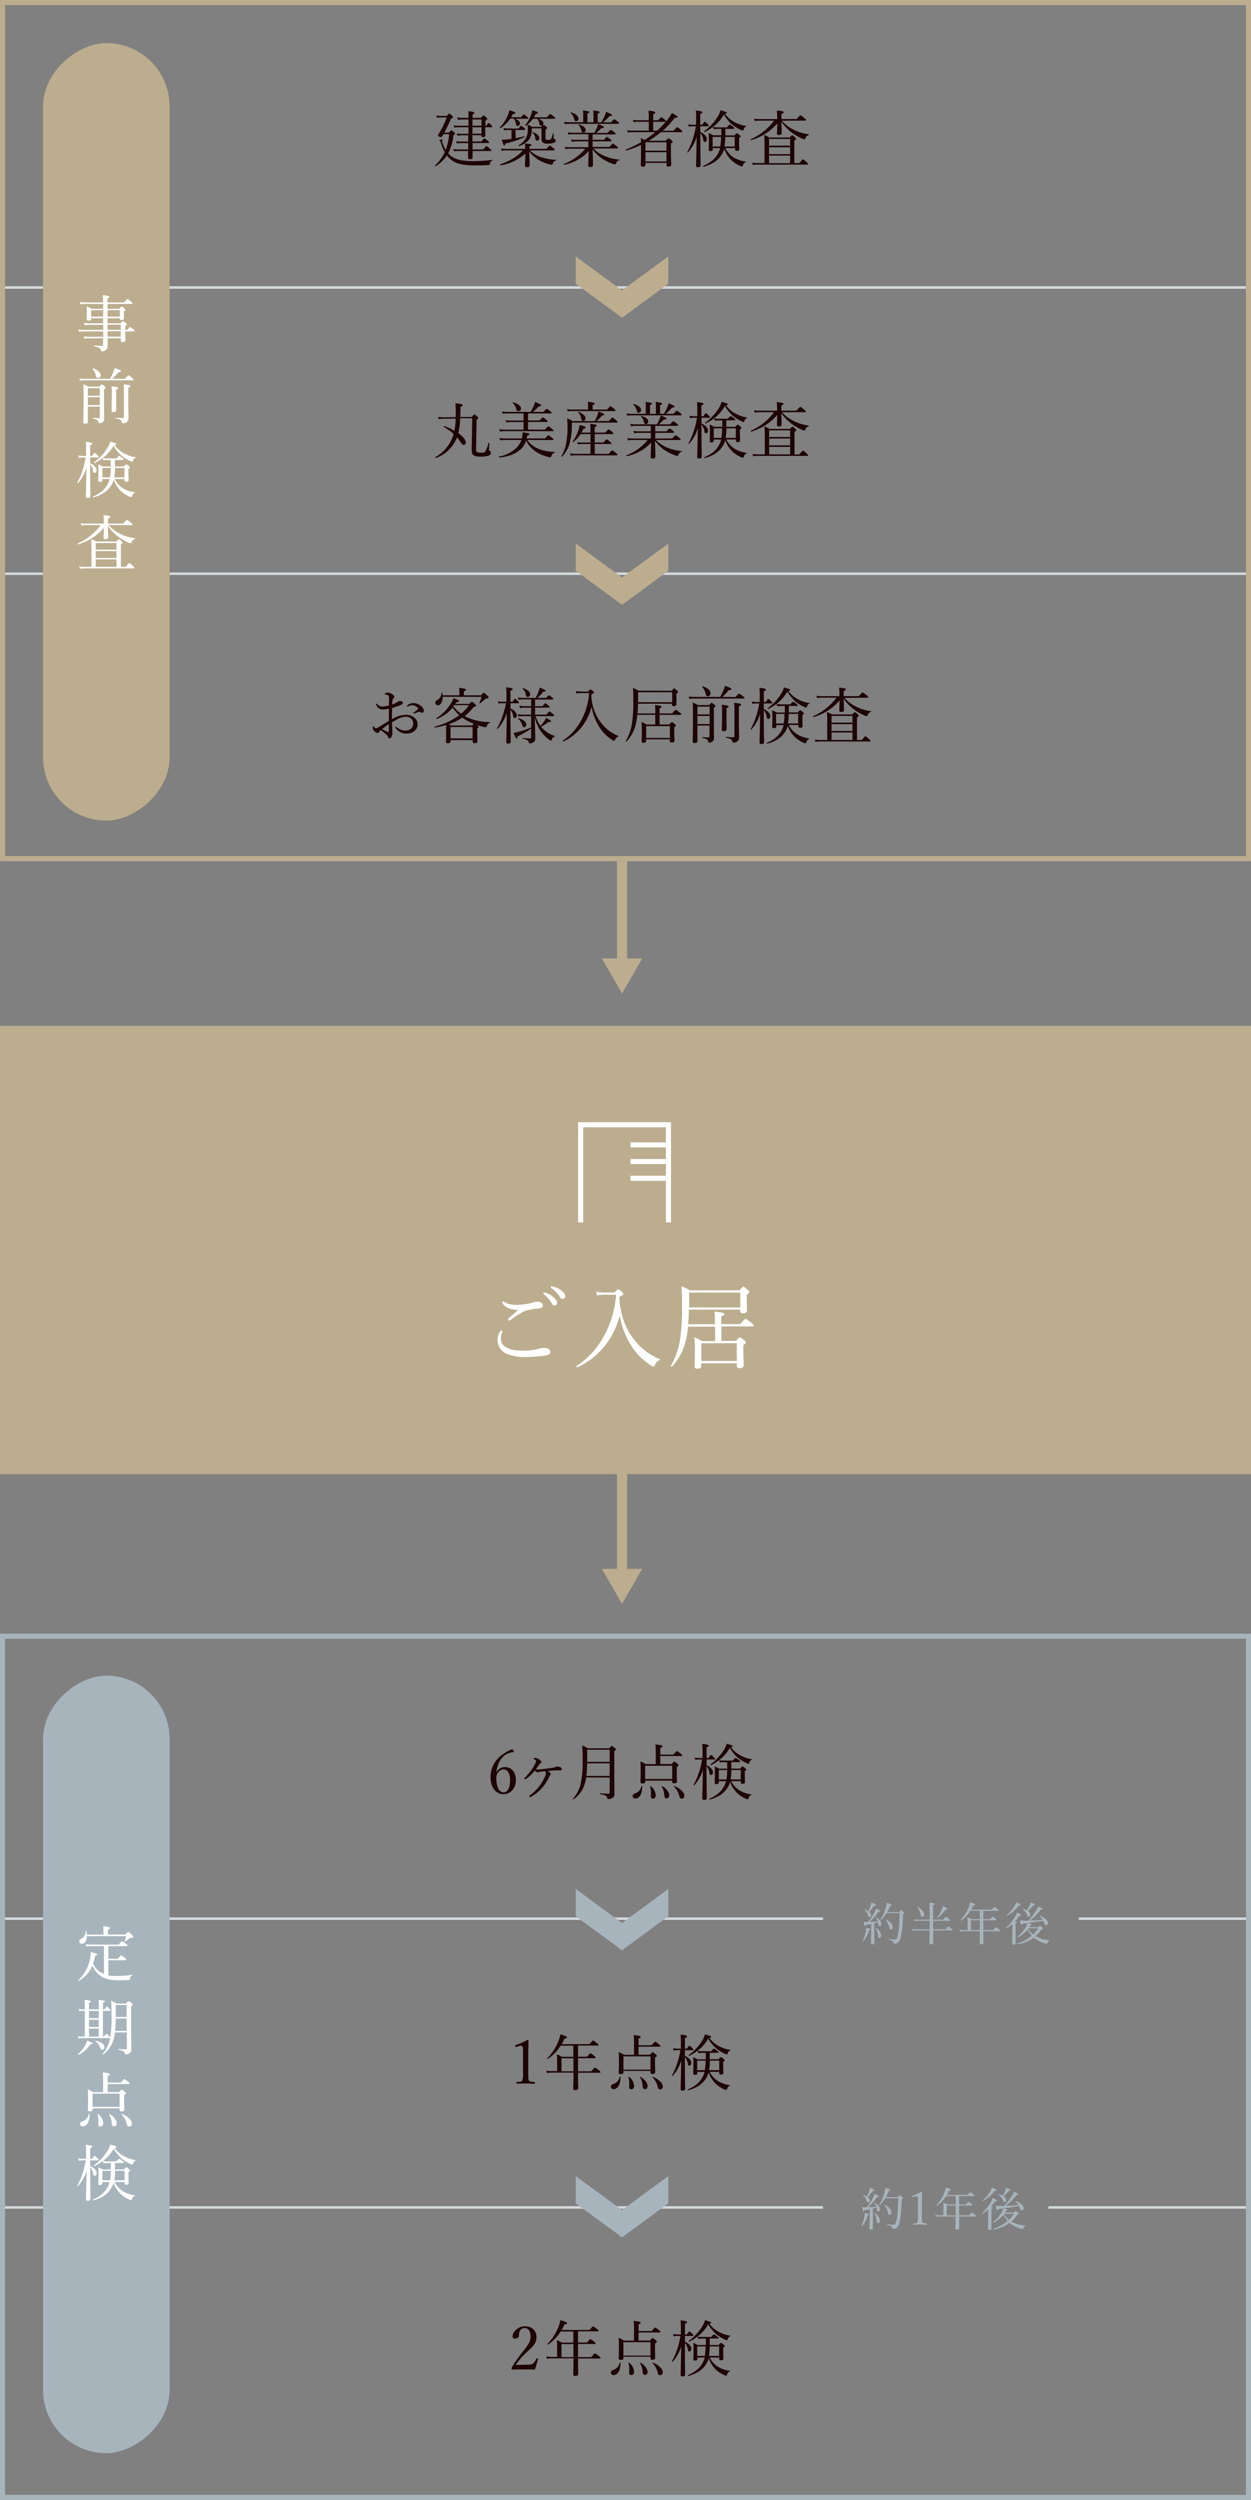 <svg xmlns="http://www.w3.org/2000/svg" viewBox="0 0 494 987"><rect x="0" y="0" width="494" height="987" fill="#808080" stroke="none"/><path fill="#bcad8e" d="M0 405h494v177H0z"/><path d="M198.35 525.65a1.26 1.26 0 0 1-.11.5 6.5 6.5 0 0 0-.43 2.38c0 1.62.61 2.59 2.31 3.52s3.67 1.19 6.51 1.19a21.79 21.79 0 0 0 6.16-.75 6.72 6.72 0 0 1 2.19-.33c1.33 0 2.31.61 2.31 1.55s-.76 1.3-2.06 1.48a55.59 55.59 0 0 1-8 .57 17.41 17.41 0 0 1-6.81-1.15 5.79 5.79 0 0 1-3.92-5.47 5.89 5.89 0 0 1 1-3.46.62.62 0 0 1 .47-.36c.22 0 .43.15.43.33m2.34-9.22a5.67 5.67 0 0 1-2.27-1.76.67.67 0 0 1-.14-.43.39.39 0 0 1 .36-.4.87.87 0 0 1 .47.18 6.88 6.88 0 0 0 2.41.94 14.63 14.63 0 0 0 2.66.21 24.2 24.2 0 0 0 3.42-.32 21.59 21.59 0 0 0 3.21-.72 4.21 4.21 0 0 1 1-.25 4.47 4.47 0 0 1 1.3.18c.9.28 1.18.75 1.18 1.4s-.43 1-1.65 1.15a23.76 23.76 0 0 0-5 .87c-1.55.46-4 2.12-5.94 3.56a1.94 1.94 0 0 1-.8.32.55.55 0 0 1-.39-.39 1.39 1.39 0 0 1 .39-.58c.8-.72 2.38-2.09 3.68-3.24a9.48 9.48 0 0 1-3.93-.72m14.8-6a8.16 8.16 0 0 1 3.13 1.8c.86.76 1.37 1.41 1.37 2.16a1 1 0 0 1-1 1.08c-.47 0-.87-.32-1.19-1a12.46 12.46 0 0 0-3-3.45.58.58 0 0 1-.26-.36.38.38 0 0 1 .4-.36 2.36 2.36 0 0 1 .58.1m3.13-2.41a8.52 8.52 0 0 1 2.88 1.41c.86.61 1.65 1.44 1.65 2.26a1 1 0 0 1-1 1.16c-.47 0-.75-.18-1.15-.87a11.09 11.09 0 0 0-3.31-3.38.42.42 0 0 1-.25-.36.36.36 0 0 1 .36-.36 4.92 4.92 0 0 1 .79.14m24.07 2.29c1-1.12 1.19-1.26 1.44-1.26s.47.14 1.44 1c.43.39.58.61.58.83s-.18.5-1.62 1.19c.43 7.52 2.77 13.28 6.44 17.52a23.7 23.7 0 0 0 9.5 7 .24.24 0 0 1 0 .43 2.85 2.85 0 0 0-1.84 2c-.18.36-.36.51-.57.51a3.1 3.1 0 0 1-1.41-.69 23.89 23.89 0 0 1-7.74-8.1 31.66 31.66 0 0 1-4.17-11.3 33.19 33.19 0 0 1-5.11 10.87 29.33 29.33 0 0 1-11.64 9.55c-.22.11-.5-.4-.29-.54A33.16 33.16 0 0 0 239 526.51a39.52 39.52 0 0 0 4.28-15.33h-4.82a14.77 14.77 0 0 0-2.7.25l-.36-1.44a16.49 16.49 0 0 0 3 .29zm49.3-.87c1.19-1.26 1.37-1.4 1.58-1.4s.47.14 1.62 1.19c.54.46.69.64.69.9s-.18.54-1 1.08v1.33c0 2.73.08 4.28.08 4.79 0 .79-.54 1.22-1.59 1.22-.75 0-1.11-.33-1.11-1v-.47H272c0 2.16-.11 4.07-.25 5.76h10.55v-1.41a28.43 28.43 0 0 0-.18-3.56c3.49.32 3.89.65 3.89 1s-.22.54-1.19.93v3h7.49c1.61-1.91 1.87-2.05 2.12-2.05s.5.14 2.27 1.54c.79.62 1 .87 1 1.08s-.11.33-.47.33h-12.37v5.72h5.76c1.15-1.26 1.36-1.37 1.58-1.37s.47.11 1.66 1.08c.54.51.68.72.68.94s-.22.5-1 1V533c0 3.67.15 5.4.15 5.9 0 .87-.54 1.26-1.66 1.26-.75 0-1.08-.25-1.08-1v-.9h-14v.94c0 .79-.47 1.15-1.62 1.15-.75 0-1.08-.32-1.08-1s.15-1.8.15-5.68a43.86 43.86 0 0 0-.22-5.69 19.76 19.76 0 0 1 3.06 1.51h5.15v-5.72h-10.67a40.32 40.32 0 0 1-1 5.9 22.67 22.67 0 0 1-5.37 9.9c-.14.14-.57-.11-.46-.29a29.5 29.5 0 0 0 3.56-9.86 81 81 0 0 0 .86-14.26 68.38 68.38 0 0 0-.21-7.34 26.69 26.69 0 0 1 3.35 1.62zm-19.87.9v5.88h20.2v-5.87zm4.82 27h14v-7h-14z" fill="#fff"/><path fill="none" stroke="#fff" stroke-miterlimit="10" stroke-width="2" d="M229.3 482.61v-38.55h34.66v38.55m-15-30.6h15m-15 6.59h15m-15 6.6h15"/><path fill="none" stroke="#d3d9dd" stroke-miterlimit="10" d="M325 757.5H0m325 114H0m493-114h-67m67 114h-79"/><path d="M492 647v338H2V647h490m2-2H0v342h494V645z" fill="#a7b4bc"/><path d="M196.15 699.55a3.67 3.67 0 0 1 3.12-1.92c2.84 0 4.45 2.16 4.45 5.19s-2 5.54-4.88 5.54-5.13-2.54-5.13-6.62a10.67 10.67 0 0 1 4.58-8.93 15.39 15.39 0 0 1 3.79-2.16c.2 0 .31 0 .65.43a.82.82 0 0 1 .17.45c0 .15-.07.25-.22.25a6.5 6.5 0 0 0-3.38 1.22c-1.66 1.25-2.86 3.48-3.29 6.58zm.12.94A3 3 0 0 0 196 702c0 3.79 1.23 5.64 2.88 5.64s2.55-2.09 2.55-4.73c0-2.43-.82-4.35-2.62-4.35a3 3 0 0 0-2.54 1.93zm17.29-1.01a3.8 3.8 0 0 0-.68.12 2.18 2.18 0 0 1-.62.12c-.26 0-.58-.22-1.06-.67a17.76 17.76 0 0 1-3.43 3.26.89.89 0 0 1-.43.15c-.12 0-.29-.12-.29-.24a.66.66 0 0 1 .24-.41 24.45 24.45 0 0 0 2.88-3.48 18.56 18.56 0 0 0 1.15-2 2.18 2.18 0 0 0 .34-1c0-.36-.19-.51-.74-.82-.15-.07-.22-.12-.22-.21s.41-.32.65-.32a3.11 3.11 0 0 1 1.56.68c.48.31.89.74.89 1.05s-.1.36-.36.48a1 1 0 0 0-.48.41c-.32.48-.77 1.15-1.37 1.92a3.45 3.45 0 0 0 .72.07 10.66 10.66 0 0 0 1.17-.07c1.66-.17 3.29-.38 4.9-.62a2.27 2.27 0 0 0 .89-.27 1.27 1.27 0 0 1 .69-.21 4 4 0 0 1 1.54.4.71.71 0 0 1 .36.63c0 .26-.14.5-.67.5h-1.75c-1 .07-1.9.12-3.22.24a4.73 4.73 0 0 1 .94.65.82.82 0 0 1 .31.55.58.58 0 0 1-.19.38 2 2 0 0 0-.36.6 17 17 0 0 1-7.2 8 1.2 1.2 0 0 1-.41.12.31.31 0 0 1-.32-.32c0-.09 0-.19.22-.33a17.85 17.85 0 0 0 6-7.49 4 4 0 0 0 .39-1.27.93.93 0 0 0-.48-.82c-.56.1-1.01.15-1.56.22zm17.9 2.26a15 15 0 0 1-.41 2 11.54 11.54 0 0 1-4.49 6.6c-.14.1-.41-.12-.29-.24a13.07 13.07 0 0 0 3.12-6.26 38.27 38.27 0 0 0 .68-8.45 59 59 0 0 0-.17-6.26 12 12 0 0 1 2.18 1.1h8.48c.74-.82.86-.91 1-.91s.32.09 1.2.77c.36.31.46.43.46.6s-.07.26-.65.67v4.85c0 10 .07 10.75.07 11.93a1.68 1.68 0 0 1-.93 1.77 3.12 3.12 0 0 1-1.39.36c-.39 0-.46-.09-.53-.5-.1-.7-.89-1.13-2.79-1.44-.14 0-.14-.34 0-.34 1.61.12 2.64.17 3.32.17.33 0 .43-.14.43-.5v-5.88zm.38-5.55a45.35 45.35 0 0 1-.29 4.95h9.2v-4.95zm8.91-5.4h-8.88v4.8h8.88zm9.07 18.36c0-.55.29-.89 1-1.13a3.61 3.61 0 0 0 2.44-2.83c0-.14.32-.09.32 0 .09 3.22-1.23 4.87-2.69 4.87a1 1 0 0 1-1.07-.91zm4.94-5.78c0 .53-.31.77-1.08.77-.57 0-.77-.22-.77-.68s.08-1.44.08-4.05c0-1.83 0-2.62-.1-4a18.06 18.06 0 0 1 2.11 1.08h3.94v-5.07a19.56 19.56 0 0 0-.14-2.71c2.49.24 2.78.46 2.78.74s-.19.39-.84.63v2.64h5.16c1.1-1.25 1.3-1.37 1.44-1.37s.34.12 1.44 1c.5.41.6.56.6.7s-.07.24-.31.24h-8.33v3.17h4.49c.81-.87.93-1 1.08-1s.29.09 1.15.81c.41.36.48.51.48.65s-.12.34-.7.7v1.39c0 2.62.08 3.89.08 4.27 0 .55-.39.79-1.13.79-.53 0-.75-.21-.75-.67v-.4h-10.68zm10.68-6.24h-10.68v5.23h10.68zM257 708.94a10.72 10.72 0 0 0-.26-3.68c0-.09.14-.14.21-.09a4.94 4.94 0 0 1 2 3.6c0 .81-.43 1.34-1.1 1.34s-.85-.41-.85-1.17zm5.33-.05a7.82 7.82 0 0 0-1.06-3.6c-.05-.07.12-.19.19-.15 1.8 1.06 2.81 2.55 2.81 3.58 0 .79-.38 1.3-1 1.3s-.87-.32-.92-1.13zm5.95.33a8.26 8.26 0 0 0-2.14-3.91c-.07-.07.08-.24.17-.19 2.5 1.1 3.91 2.57 3.91 3.82a1 1 0 0 1-1 1.17c-.49 0-.78-.24-.92-.89zM279 696.91c1.58.7 2.54 1.83 2.54 2.79 0 .6-.31 1.08-.74 1.08s-.55-.24-.65-.8a5.25 5.25 0 0 0-1.15-2.64v.29c0 7 .09 11.24.09 12.32 0 .45-.38.69-1 .69-.5 0-.77-.17-.77-.6 0-.84.12-4.22.24-11.26a16 16 0 0 1-3.41 6.08c-.09.09-.33-.08-.26-.2a30.7 30.7 0 0 0 3.34-10h-1.16a10.3 10.3 0 0 0-1.51.14l-.24-.93a7.4 7.4 0 0 0 1.71.19h1.39v-2.42a27.82 27.82 0 0 0-.12-3.13c2.13.22 2.54.39 2.54.7s-.17.36-.81.65v4.2h.77c.69-1.08.86-1.18 1-1.18s.31.1 1.13.92c.31.31.46.5.46.64s-.12.22-.34.22h-3zm5-2a23.51 23.51 0 0 1-3.27 2c-.14.07-.34-.21-.19-.31a20.4 20.4 0 0 0 5.23-5.59 9.59 9.59 0 0 0 1.18-2.6c2.33.72 2.42.77 2.42 1s-.17.29-.72.41a11.36 11.36 0 0 0 3.46 3.07 14 14 0 0 0 4.82 1.68c.1 0 .05.19-.05.21a1.51 1.51 0 0 0-1 1.2q-.1.36-.36.36a2.16 2.16 0 0 1-.72-.26 13.79 13.79 0 0 1-6.6-6 15.64 15.64 0 0 1-4.22 4.83 8.07 8.07 0 0 0 1.63.17h3.79c.77-.94 1-1 1.11-1s.33.09 1.22.79c.41.29.53.45.53.6s-.07.24-.34.24h-3.14v2.54h3.48c.69-.77.81-.84 1-.84s.28.07 1 .67c.36.34.45.46.45.6s-.07.27-.6.6v1c0 2 .07 3 .07 3.31 0 .48-.31.67-.91.67s-.72-.17-.72-.57v-.48h-3.85a9.5 9.5 0 0 0 3.05 3.48 12.07 12.07 0 0 0 4.89 1.75c.12 0 .1.24 0 .26-.53.15-.84.53-1.08 1.32-.07.24-.19.31-.36.31a2 2 0 0 1-.79-.24 11.66 11.66 0 0 1-3.1-2 11.36 11.36 0 0 1-3-4.59 7.58 7.58 0 0 1-.65 1.64c-1.51 2.76-3.63 4.22-7.37 5.35-.17 0-.29-.29-.15-.36 3.1-1.37 4.83-2.91 6-5.33a8 8 0 0 0 .57-1.58h-2.88v.52c0 .46-.38.65-.93.65s-.68-.14-.68-.53.08-1.12.08-3.55c0-1.25 0-1.92-.1-2.9a9.81 9.81 0 0 1 1.75.86h3.22v-2.54h-1.47a7.88 7.88 0 0 0-1.44.12zm-.15 3.89v3.75h3a21.41 21.41 0 0 0 .31-3.75zm4.95 0a29.31 29.31 0 0 1-.29 3.75h4v-3.75zm-84.93 109.33c-.24.07-.34 0-.43-.26s-.05-.34.24-.44a37.35 37.35 0 0 0 4.63-2.06c.24 0 .38.14.38.29 0 1.89-.09 3.26-.09 5.21v7.37c0 2.37 0 2.66.26 3.14s1.15.5 2.14.6c.17 0 .21.1.21.36s0 .34-.21.34c-1.06 0-2.35-.1-3.36-.1s-2.33 0-3.46.1c-.19 0-.24 0-.24-.34s.07-.34.24-.36c1-.07 1.8-.1 2.09-.6a9.07 9.07 0 0 0 .26-3.14v-8.5a3.82 3.82 0 0 0-.26-1.78.68.68 0 0 0-.62-.29 2.85 2.85 0 0 0-.87.17zm16.13 6.19c0-1.17 0-2.08-.1-3.29a15.89 15.89 0 0 1 2 1h4.49v-4.39h-5a16.5 16.5 0 0 1-5 5.18c-.12.07-.34-.14-.24-.24a20.17 20.17 0 0 0 4.49-7.08 10.82 10.82 0 0 0 .62-2.35c2 .6 2.64.89 2.64 1.22s-.26.36-1 .48a16.58 16.58 0 0 1-1.1 2.19h11c1.08-1.3 1.27-1.4 1.42-1.4s.36.08 1.48 1c.53.43.65.6.65.74s-.12.22-.36.22h-7.73v4.4h3.53c1.06-1.23 1.18-1.3 1.35-1.3s.31 0 1.44.91c.52.44.6.61.6.75s-.1.24-.34.24h-6.58v5.16h5.24c1.12-1.34 1.32-1.44 1.46-1.44s.34.1 1.51 1c.55.46.65.62.65.79s-.07.22-.31.22h-8.55c0 3 .08 5.23.08 6 0 .57-.39.86-1.13.86s-.84-.21-.84-.69.09-2.24.09-6.22h-8.73a12.69 12.69 0 0 0-1.76.14l-.24-.91a11.57 11.57 0 0 0 2 .17H220zm6.43 3.46v-5.16h-4.7v5.16zm14.81 6.12c0-.55.29-.89 1-1.13a3.64 3.64 0 0 0 2.44-2.83c0-.14.32-.1.32 0 .09 3.21-1.23 4.87-2.69 4.87a1 1 0 0 1-1.07-.91zm4.94-5.78c0 .52-.31.76-1.08.76-.57 0-.77-.21-.77-.67s.08-1.44.08-4.05c0-1.83 0-2.62-.1-4a16.63 16.63 0 0 1 2.11 1.08h3.94v-5.07a19.34 19.34 0 0 0-.15-2.71c2.5.24 2.79.45 2.79.74s-.19.39-.84.63v2.64h5.16c1.1-1.25 1.3-1.37 1.44-1.37s.34.12 1.44 1c.5.41.6.55.6.7s-.07.24-.31.24h-8.33v3.17h4.49c.81-.87.93-1 1.08-1s.29.09 1.15.81c.41.36.48.5.48.65s-.12.34-.7.7v1.39c0 2.61.08 3.89.08 4.27 0 .55-.39.79-1.13.79-.53 0-.75-.21-.75-.67v-.55h-10.68zm10.68-6.25h-10.68v5.24h10.68zm-8.42 11.81a10.46 10.46 0 0 0-.27-3.67c0-.09.15-.14.22-.09a4.94 4.94 0 0 1 2 3.6c0 .81-.43 1.34-1.1 1.34s-.92-.41-.85-1.18zm5.33 0a7.79 7.79 0 0 0-1.06-3.6c-.05-.08.12-.2.19-.15 1.8 1.06 2.81 2.55 2.81 3.58 0 .79-.38 1.29-1 1.29s-.9-.35-.94-1.16zm6 .33a8.26 8.26 0 0 0-2.14-3.91c-.07-.07.07-.24.17-.19 2.5 1.1 3.91 2.57 3.91 3.81a1 1 0 0 1-1 1.18c-.56-.04-.85-.28-.99-.9zm10.68-12.35c1.58.7 2.54 1.82 2.54 2.78 0 .6-.31 1.08-.74 1.08s-.56-.24-.65-.79a5.25 5.25 0 0 0-1.15-2.64v.29c0 7 .09 11.23.09 12.31 0 .46-.38.7-1 .7-.5 0-.77-.17-.77-.6 0-.84.12-4.23.24-11.26a15.92 15.92 0 0 1-3.41 6.07c-.09.1-.33-.07-.26-.19a30.7 30.7 0 0 0 3.34-10h-1.16a9.08 9.08 0 0 0-1.51.14l-.24-.94a6.92 6.92 0 0 0 1.71.2h1.39v-2.41a27.62 27.62 0 0 0-.12-3.12c2.13.22 2.54.39 2.54.7s-.17.36-.81.65v4.2h.76c.7-1.08.87-1.18 1-1.18s.31.1 1.13.91c.31.31.46.51.46.65s-.12.22-.34.22h-3zm5-2a23.74 23.74 0 0 1-3.26 2c-.14.07-.34-.22-.19-.31a20.43 20.43 0 0 0 5.23-5.6 9.54 9.54 0 0 0 1.18-2.59c2.32.72 2.42.77 2.42 1s-.17.29-.72.41a11.11 11.11 0 0 0 3.46 3.07 13.82 13.82 0 0 0 4.82 1.68c.1 0 0 .2-.05.22-.52.19-.76.5-1 1.2q-.1.36-.36.36a2.43 2.43 0 0 1-.72-.26 13.92 13.92 0 0 1-6.6-6 15.75 15.75 0 0 1-4.22 4.83 8 8 0 0 0 1.63.16h3.79c.77-.93 1-1 1.11-1s.33.1 1.22.79c.41.29.53.46.53.61s-.07.23-.34.23h-3.14v2.55h3.48c.69-.77.81-.84 1-.84s.28.07 1 .67c.36.34.45.46.45.6s-.07.26-.6.6v1c0 2 .07 3 .07 3.32 0 .48-.31.67-.91.67s-.72-.17-.72-.58v-.48h-3.79a9.34 9.34 0 0 0 3.05 3.48 12.07 12.07 0 0 0 4.89 1.76c.12 0 .1.24 0 .26-.53.14-.84.53-1.08 1.32-.07.24-.19.31-.36.31a2.14 2.14 0 0 1-.79-.24 11.66 11.66 0 0 1-3.1-2 11.43 11.43 0 0 1-3-4.59 7.3 7.3 0 0 1-.65 1.63c-1.52 2.76-3.63 4.23-7.37 5.36-.17 0-.29-.29-.15-.36 3.1-1.37 4.83-2.91 6-5.33a7.52 7.52 0 0 0 .58-1.59h-2.88v.53c0 .46-.38.65-.94.65s-.67-.14-.67-.53.07-1.13.07-3.55c0-1.25 0-1.92-.09-2.9a9.81 9.81 0 0 1 1.75.86h3.22v-2.55h-1.49a8.88 8.88 0 0 0-1.44.12zm-.14 3.89v3.74h3a21.21 21.21 0 0 0 .31-3.74zm5 0a29 29 0 0 1-.29 3.74h4v-3.74zM207.64 933.6c2 0 2.45-.15 2.9-.53a5.34 5.34 0 0 0 1.27-1.87c.08-.17.15-.2.39-.13s.26.15.24.29c-.31 1.23-.79 2.93-1.2 4.18-1.54-.07-2.91-.07-4.44-.07s-2.93 0-4.47.07c-.21 0-.29 0-.29-.43a.81.81 0 0 1 .17-.63 57 57 0 0 1 4.2-6c2-2.55 3.1-3.85 3.1-6 0-1.9-.79-3.34-2.28-3.34a2.14 2.14 0 0 0-2.06 1.35 4.41 4.41 0 0 0-.25 1.73c0 .64-.83 1.08-1.63 1.08a.78.78 0 0 1-.89-.87c0-1.51 1.92-4 4.83-4s4.63 1.87 4.63 4.18c0 3-1.94 4.15-4.2 6.38a21.55 21.55 0 0 0-4 4.71zm12.36-6.44c0-1.17 0-2.09-.1-3.29a15.89 15.89 0 0 1 2 1h4.49v-4.39h-5a16.5 16.5 0 0 1-5 5.18c-.12.07-.34-.14-.24-.24a20.17 20.17 0 0 0 4.49-7.08 10.82 10.82 0 0 0 .62-2.35c2 .6 2.64.89 2.64 1.22s-.26.36-1 .48a16.58 16.58 0 0 1-1.1 2.19h11c1.08-1.3 1.27-1.4 1.41-1.4s.36.08 1.49 1c.53.43.65.6.65.74s-.12.22-.36.22h-7.73v4.39h3.53c1.06-1.23 1.18-1.3 1.34-1.3s.32.05 1.44.91c.53.44.6.6.6.75s-.09.24-.33.24h-6.58v5.16h5.23c1.13-1.34 1.32-1.44 1.47-1.44s.33.1 1.51 1c.55.46.65.63.65.79s-.07.22-.31.22h-8.55c0 3 .07 5.23.07 6 0 .57-.38.86-1.12.86s-.84-.21-.84-.69.09-2.24.09-6.22h-8.73a12.69 12.69 0 0 0-1.76.14l-.24-.91a11.49 11.49 0 0 0 2 .17H220zm6.43 3.46v-5.16h-4.7v5.16zm14.81 6.12c0-.55.28-.89 1-1.13a3.63 3.63 0 0 0 2.45-2.83c0-.14.32-.1.32.05.09 3.21-1.23 4.87-2.69 4.87a1 1 0 0 1-1.08-.96zm4.94-5.79c0 .53-.31.77-1.08.77-.57 0-.77-.21-.77-.67s.07-1.44.07-4.06c0-1.82 0-2.61-.09-4a18.07 18.07 0 0 1 2.11 1.09h3.94v-5.07a19.34 19.34 0 0 0-.15-2.71c2.5.24 2.79.45 2.79.74s-.19.39-.84.63v2.64h5.16c1.1-1.25 1.29-1.37 1.44-1.37s.33.12 1.44 1c.5.41.6.55.6.7s-.07.24-.31.24h-8.33v3.17h4.49c.81-.87.93-1 1.08-1s.28.1 1.15.82c.41.36.48.5.48.65s-.12.33-.7.7v1.39c0 2.61.07 3.89.07 4.27 0 .55-.38.79-1.12.79-.53 0-.75-.21-.75-.67v-.55h-10.68zm10.68-6.24h-10.68V930h10.68zm-8.42 11.81a10.46 10.46 0 0 0-.27-3.67c0-.09.15-.14.22-.09a4.94 4.94 0 0 1 2 3.6c0 .81-.43 1.34-1.1 1.34s-.92-.41-.85-1.18zm5.33 0a7.79 7.79 0 0 0-1.06-3.6c-.05-.08.12-.2.19-.15 1.8 1.06 2.81 2.55 2.81 3.58 0 .79-.38 1.29-1 1.29s-.9-.35-.94-1.16zm6 .33a8.35 8.35 0 0 0-2.14-3.91c-.07-.07.07-.24.17-.19 2.5 1.1 3.91 2.57 3.91 3.81a1.05 1.05 0 0 1-1 1.18c-.56-.04-.85-.28-.99-.93zm10.68-12.35c1.58.7 2.54 1.82 2.54 2.78 0 .6-.31 1.08-.74 1.08s-.56-.24-.65-.79a5.25 5.25 0 0 0-1.15-2.64v.29c0 7 .09 11.23.09 12.31 0 .46-.38.7-1 .7-.5 0-.77-.17-.77-.6 0-.84.12-4.23.24-11.26a15.92 15.92 0 0 1-3.41 6.07c-.09.1-.33-.07-.26-.19a30.7 30.7 0 0 0 3.34-10h-1.16a9.08 9.08 0 0 0-1.51.14l-.24-.94a6.84 6.84 0 0 0 1.7.2h1.4v-2.43a27.62 27.62 0 0 0-.12-3.12c2.13.22 2.54.39 2.54.7s-.17.36-.81.65v4.2h.76c.7-1.08.87-1.18 1-1.18s.31.1 1.13.91c.31.31.46.51.46.65s-.12.22-.34.22h-3zm5-2a23.74 23.74 0 0 1-3.26 2c-.14.07-.34-.22-.19-.31a20.43 20.43 0 0 0 5.23-5.6 9.54 9.54 0 0 0 1.18-2.59c2.32.72 2.42.77 2.42 1s-.17.29-.72.41a11.11 11.11 0 0 0 3.46 3.07 13.82 13.82 0 0 0 4.82 1.68c.1 0 0 .2-.05.22-.53.19-.77.5-1 1.2q-.1.36-.36.36a2.43 2.43 0 0 1-.72-.26 16.28 16.28 0 0 1-3.48-2.19 15.85 15.85 0 0 1-3.12-3.84 15.75 15.75 0 0 1-4.22 4.83 8 8 0 0 0 1.63.16h3.79c.77-.93 1-1 1.11-1s.33.1 1.22.79c.41.29.53.46.53.6s-.07.24-.34.24h-3.14v2.55h3.48c.7-.77.82-.84 1-.84s.29.07 1 .67c.36.34.46.46.46.6s-.07.26-.6.6v1c0 2 .07 3 .07 3.32 0 .48-.31.67-.91.67s-.72-.17-.72-.58v-.48h-3.79a9.34 9.34 0 0 0 3.05 3.48 12 12 0 0 0 4.89 1.76c.12 0 .1.24 0 .26-.53.14-.84.53-1.08 1.32-.07.24-.19.31-.36.31a2.09 2.09 0 0 1-.79-.24 11 11 0 0 1-6.08-6.6 7.28 7.28 0 0 1-.64 1.63c-1.52 2.76-3.63 4.23-7.37 5.36-.17 0-.29-.29-.15-.36 3.1-1.37 4.83-2.91 6-5.33a8.12 8.12 0 0 0 .58-1.59h-2.88v.53c0 .46-.38.65-.94.65s-.67-.14-.67-.53.07-1.13.07-3.55c0-1.25 0-1.92-.09-2.91a10.57 10.57 0 0 1 1.75.87h3.22v-2.55h-1.49a8.88 8.88 0 0 0-1.44.12zm-.14 3.89v3.74h3a21.21 21.21 0 0 0 .31-3.74zm4.94 0a27.33 27.33 0 0 1-.28 3.74h4v-3.74z" fill="#1e0405"/><path fill="#a7b4bc" d="M263.91 756.55v-10.77l-18.28 13.42-18.28-13.42v10.77l18.28 13.42 18.28-13.42zm0 113.35v-10.77l-18.28 13.41-18.28-13.41v10.77l18.28 13.41 18.28-13.41z"/><rect x="-111.5" y="790.06" width="306.98" height="49.97" rx="24.98" transform="rotate(90 41.99 815.04)" fill="#a7b4bc"/><path d="M42.79 779.92a19.79 19.79 0 0 0 3.14.21 34.25 34.25 0 0 0 6.24-.48c.12 0 .14.24 0 .29a1.35 1.35 0 0 0-.82 1.3c0 .33-.12.43-.48.48-1 .07-2.47.09-4.32.09-3.41 0-5.61-.67-7.34-2.09a8.83 8.83 0 0 1-2.69-3.72 12.43 12.43 0 0 1-5.3 6c-.12.07-.34-.17-.24-.26a15.78 15.78 0 0 0 4.49-8 15.41 15.41 0 0 0 .33-3c2 .36 2.55.55 2.55.86s-.12.34-.8.58a16.62 16.62 0 0 1-.79 3 7.78 7.78 0 0 0 3 3.53 8.55 8.55 0 0 0 1.29.63v-11h-5.34a7.66 7.66 0 0 0-1.59.15l-.24-.94a8.69 8.69 0 0 0 1.83.19h11.2c1-1.24 1.18-1.36 1.35-1.36s.31.12 1.46 1c.51.43.63.58.63.72s-.1.24-.34.24h-7.22v5h3.74c1-1.25 1.2-1.37 1.34-1.37s.34.12 1.42 1c.48.41.58.58.58.72s-.08.22-.32.22h-6.76zm-8.48-15.53c0 1.87-.89 3.05-2 3.05a1 1 0 0 1-1-1 1.06 1.06 0 0 1 .7-1 3.08 3.08 0 0 0 1.78-2.88c0-.14.31-.17.33 0a7.19 7.19 0 0 1 .17 1.25h6.55V762a14.68 14.68 0 0 0-.09-1.54c2.42.26 2.68.46 2.68.72s-.16.36-.79.58v2h6.87c.84-.94 1-1 1.1-1s.36 0 1.44 1.08c.53.49.6.63.6.8s-.22.48-1 .5a.93.93 0 0 0-.79.29 9 9 0 0 1-1.49 1.15c-.07 0-.24-.07-.19-.17a9.28 9.28 0 0 0 .6-2zM30.74 811a11.58 11.58 0 0 0 2.95-3.63 7.13 7.13 0 0 0 .65-1.8c1.8.77 2.21 1 2.21 1.18s-.2.34-.87.36a11.34 11.34 0 0 1-4.68 4.13c-.14.07-.38-.24-.26-.24zm1.92-17.09a7.86 7.86 0 0 0-1.37.14l-.24-.91a6 6 0 0 0 1.58.17h.87v-.46c0-1.25 0-2.33-.1-3.31 2.23.24 2.5.43 2.5.67s-.19.36-.77.58v2.52H39v-.36c0-1.32 0-2.45-.09-3.41 2.21.24 2.45.41 2.45.65s-.15.36-.72.6v2.52h.6c.72-.94.88-1.06 1-1.06s.29.12 1 .82a1.08 1.08 0 0 1 .38.62c0 .15-.07.22-.31.22h-2.68V804h.43c.72-.93.89-1 1-1s.29.12 1 .79c.29.31.41.5.41.65s-.07.21-.31.21H32.34a7.11 7.11 0 0 0-1.34.15l-.24-.92a5.73 5.73 0 0 0 1.56.17h1.18v-10.19zm6.33 0h-3.86v2.88H39zm-3.86 6.36H39v-2.88h-3.87zm0 3.79H39v-3.19h-3.87zm4.42 4.35a5.55 5.55 0 0 0-1.85-2.48c-.07-.07 0-.24.14-.21 2.14.43 3.39 1.44 3.39 2.54a.94.94 0 0 1-.84 1c-.39-.02-.65-.21-.84-.9zm5.85-6a19.54 19.54 0 0 1-.62 3 12.59 12.59 0 0 1-3.94 5.74c-.12.12-.38-.15-.29-.27a13.43 13.43 0 0 0 2.88-5.88 45.58 45.58 0 0 0 .6-9.29c0-3.41 0-4.49-.12-5.86A16.47 16.47 0 0 1 46 791h3.82c.72-.82.84-.89 1-.89s.34 0 1.16.72c.38.31.43.46.43.6s-.07.29-.63.67v4.9c0 10.69.1 11.33.1 12a1.6 1.6 0 0 1-.91 1.71 2.62 2.62 0 0 1-1.25.33c-.31 0-.38-.07-.46-.48-.12-.64-.74-.93-2.42-1.27-.12 0-.12-.31 0-.31 1.22.07 2.18.1 2.83.1.34 0 .43-.1.43-.48v-6.2zm.31-5.49c0 1.63-.09 3.26-.26 4.89H50v-4.89zm4.29-5.34h-4.29v4.73H50zM31.6 838.6c0-.56.29-.89 1-1.13a3.65 3.65 0 0 0 2.45-2.83c0-.15.31-.1.31 0 .1 3.22-1.22 4.88-2.69 4.88a1 1 0 0 1-1.07-.92zm4.95-5.79c0 .53-.32.77-1.08.77-.58 0-.77-.22-.77-.67s.07-1.44.07-4.06c0-1.82 0-2.61-.1-4a19.06 19.06 0 0 1 2.12 1.15h3.93v-5.06a19.4 19.4 0 0 0-.14-2.71c2.49.23 2.78.45 2.78.74s-.19.38-.84.62v2.64h5.16c1.11-1.25 1.3-1.37 1.44-1.37s.34.12 1.44 1c.51.41.6.55.6.69s-.07.24-.31.24h-8.33V826H47c.82-.86.94-1 1.08-1s.29.1 1.15.82c.41.36.48.5.48.65s-.12.33-.69.69v1.39c0 2.62.07 3.89.07 4.28 0 .55-.39.79-1.13.79-.53 0-.74-.22-.74-.67v-.56H36.55zm10.68-6.24H36.55v5.23h10.68zm-8.43 11.81a10.19 10.19 0 0 0-.26-3.67c0-.1.14-.15.21-.1a4.94 4.94 0 0 1 2 3.6c0 .82-.43 1.35-1.1 1.35s-.92-.41-.85-1.18zm5.33 0a7.74 7.74 0 0 0-1.06-3.6c0-.07.12-.19.2-.14 1.8 1 2.8 2.54 2.8 3.57 0 .8-.38 1.3-1 1.3s-.89-.36-.94-1.18zm5.95.34a8.29 8.29 0 0 0-2.08-3.96c-.08-.08.07-.24.16-.2 2.5 1.11 3.92 2.57 3.92 3.82a1.05 1.05 0 0 1-1 1.18c-.57 0-.85-.24-1-.89zm-14.47 16.44c1.58.69 2.54 1.82 2.54 2.78 0 .6-.31 1.08-.74 1.08s-.55-.24-.65-.79a5.17 5.17 0 0 0-1.15-2.64v.28c0 7 .1 11.24.1 12.32 0 .45-.39.69-1 .69s-.77-.16-.77-.6c0-.84.13-4.22.25-11.25a16.13 16.13 0 0 1-3.41 6.07c-.1.1-.34-.07-.27-.19a30.52 30.52 0 0 0 3.34-10h-1.19a9.33 9.33 0 0 0-1.52.15l-.24-.94a6.89 6.89 0 0 0 1.71.19H34v-2.41a25.41 25.41 0 0 0-.12-3.12c2.14.21 2.55.38 2.55.69s-.17.36-.82.65v4.2h.77c.69-1.08.86-1.17 1-1.17s.31.09 1.12.91c.32.31.46.5.46.65s-.12.21-.34.21h-3zm5-2a23.3 23.3 0 0 1-3.27 2c-.14.07-.33-.22-.19-.32a20.26 20.26 0 0 0 5.23-5.59 9.54 9.54 0 0 0 1.18-2.59c2.33.72 2.42.77 2.42 1s-.16.29-.72.41a11.35 11.35 0 0 0 3.46 3.07 13.82 13.82 0 0 0 4.82 1.68c.1 0 .05.19 0 .22-.53.19-.77.5-1 1.2q-.12.36-.36.36a2.18 2.18 0 0 1-.72-.27 15.76 15.76 0 0 1-3.46-2.15 16 16 0 0 1-3.12-3.84 15.64 15.64 0 0 1-4.23 4.82 8.07 8.07 0 0 0 1.63.17H46c.76-.93 1-1 1.1-1s.34.1 1.22.79c.41.29.53.46.53.6s-.07.24-.33.24H45.4v2.55h3.48c.69-.77.81-.84 1-.84s.29.07 1 .67c.36.33.45.45.45.6s-.07.26-.6.6v1c0 2 .08 3 .08 3.31 0 .48-.32.68-.92.68s-.72-.17-.72-.58v-.48h-3.89a9.51 9.51 0 0 0 3 3.48 12.06 12.06 0 0 0 4.9 1.75c.12 0 .09.24 0 .27-.53.14-.84.52-1.08 1.32-.07.24-.19.31-.36.31a2.14 2.14 0 0 1-.79-.24 12.12 12.12 0 0 1-3.1-2 11.42 11.42 0 0 1-3-4.58 7.5 7.5 0 0 1-.65 1.63c-1.51 2.76-3.62 4.22-7.37 5.35-.17 0-.29-.29-.14-.36 3.09-1.37 4.82-2.9 6-5.33a7.78 7.78 0 0 0 .57-1.58h-2.83v.51c0 .45-.38.65-.93.65s-.67-.15-.67-.53.07-1.13.07-3.55c0-1.25 0-1.92-.1-2.91a9.21 9.21 0 0 1 1.75.87h3.22v-2.55h-1.49a7.94 7.94 0 0 0-1.44.12zm-.15 3.88v3.75h3a22.33 22.33 0 0 0 .32-3.75zm5 0a27.48 27.48 0 0 1-.29 3.75h4v-3.75z" fill="#fff"/><path fill="none" stroke="#bcad8e" stroke-miterlimit="10" stroke-width="4" d="M245.63 581v40.71"/><path fill="#bcad8e" d="m237.65 619.38 7.98 13.82 7.98-13.82h-15.96z"/><path d="M340.72 766.23a18.3 18.3 0 0 0 1.14-3.47 7 7 0 0 0 .14-1.71c1.53.41 1.7.48 1.7.68s-.13.25-.56.34a11.54 11.54 0 0 1-2.2 4.31c-.07.07-.25-.06-.22-.15zm3.33-6.62c-.64.12-1.33.23-2.1.34-.15.41-.23.5-.38.5s-.31-.27-.56-1.67c.4 0 .56.05.83.05h1a26.16 26.16 0 0 0 2.36-3.61 8.71 8.71 0 0 0 .72-1.68c1.35.65 1.64.81 1.64 1s-.14.23-.68.23a21.4 21.4 0 0 1-3.53 4c1.1 0 2.2-.08 3.28-.17a5.24 5.24 0 0 0-.8-1.53c0-.05.09-.16.15-.12 1.35.79 2.05 1.8 2.05 2.61 0 .5-.25.88-.61.88s-.52-.13-.6-1a2.86 2.86 0 0 0-.09-.51c-.5.13-1 .26-1.49.36v3.44c0 2 .05 3.78.05 4.32s-.27.58-.81.58c-.37 0-.55-.13-.55-.47s.08-1.47.08-3.71zm0-3.57c0 .49-.27.83-.65.83s-.49-.09-.72-.85a4.11 4.11 0 0 0-1.35-2c-.05-.05 0-.14.11-.13a6.69 6.69 0 0 1 1.44.67 14.37 14.37 0 0 0 .92-2.21 6.49 6.49 0 0 0 .27-1.21c1.33.49 1.8.7 1.8.92s-.13.29-.7.32a17 17 0 0 1-1.95 2.4A1.69 1.69 0 0 1 344 756zm2.65 7.96a6.75 6.75 0 0 0-.88-2.76c0-.05.09-.13.14-.09a4.16 4.16 0 0 1 2 3c0 .54-.27.95-.7.95s-.47-.27-.56-1.1zm8.37-9.12c.6-.7.69-.75.8-.75s.21 0 .88.65c.27.27.32.38.32.5s-.07.18-.5.49a45.9 45.9 0 0 1-.86 9.16 3.92 3.92 0 0 1-1.07 2 2.31 2.31 0 0 1-1.37.45c-.28 0-.37 0-.43-.36-.12-.58-.43-.8-1.91-1.23-.12 0-.12-.3 0-.29a17.22 17.22 0 0 0 2.2.24c.86 0 1.08-.43 1.31-1.33.45-1.71.71-4.33.8-9.12h-5.17a13.17 13.17 0 0 1-2.2 2.8c-.07.07-.25-.06-.2-.15a17.27 17.27 0 0 0 2.06-4.66 14.91 14.91 0 0 0 .38-2c1.71.43 2 .59 2 .79s-.13.29-.67.38a14.84 14.84 0 0 1-1.1 2.44zm-3.92 6.12a6.2 6.2 0 0 0-1.48-3.05c-.05 0 .06-.18.13-.14 1.62.72 2.75 1.94 2.75 3a.89.89 0 0 1-.79 1c-.32-.11-.48-.3-.61-.81zm17.37 1.15v4.86c0 .39-.27.64-.89.64-.43 0-.61-.18-.61-.52s0-1.8.06-5h-5.73a7.34 7.34 0 0 0-1.22.1l-.19-.68a6.33 6.33 0 0 0 1.41.13h5.73v-3.35h-4.86a5.23 5.23 0 0 0-1.15.12l-.18-.7a7 7 0 0 0 1.31.13h4.88v-.47c0-4.18 0-5.4-.09-6.23 1.61.14 2.09.27 2.09.54s-.09.27-.63.52v5.64h4c.87-1 1-1.07 1.12-1.07s.25.09 1.1.8c.38.32.47.45.47.55s-.06.17-.24.17h-6.4v3.35h4.9c.88-1 1-1.09 1.13-1.09s.25.09 1.1.8c.41.32.49.45.49.55s-.06.19-.24.19zm-5-6.25a6.85 6.85 0 0 0-1.35-3c0-.05.07-.16.13-.12 1.62.9 2.68 2.16 2.68 3.08a.84.84 0 0 1-.76.9c-.42-.05-.58-.27-.69-.86zm6.63 1.08a16.81 16.81 0 0 0 1.71-3 6.49 6.49 0 0 0 .47-1.42c1.17.52 1.76.84 1.76 1.06s-.05.29-.72.34a13.53 13.53 0 0 1-3 3.19c-.12.08-.28-.08-.21-.15zm11.96 2.43c0-.88 0-1.57-.07-2.47a11.9 11.9 0 0 1 1.53.74h3.36v-3.3h-3.74a12.32 12.32 0 0 1-3.78 3.89c-.09.06-.26-.1-.18-.18a15.1 15.1 0 0 0 3.36-5.31 7.85 7.85 0 0 0 .47-1.76c1.51.45 2 .66 2 .92s-.2.27-.75.36a14.59 14.59 0 0 1-.83 1.63h8.23c.81-1 .95-1 1.06-1s.27.05 1.11.77c.4.33.49.45.49.56s-.09.16-.27.16h-5.8v3.3h2.65c.79-.92.88-1 1-1s.23 0 1.08.68c.39.33.45.45.45.56s-.07.18-.25.18h-4.94V762h3.93c.84-1 1-1.08 1.1-1.08s.25.07 1.13.78c.41.34.49.46.49.59s-.06.16-.24.16h-6.41c0 2.23.06 3.93.06 4.54 0 .43-.29.65-.85.65s-.63-.17-.63-.53.07-1.67.07-4.66h-6.55a9.26 9.26 0 0 0-1.32.11l-.18-.69a8.72 8.72 0 0 0 1.48.13h1.75zm4.82 2.59v-3.87h-3.53V762zm14.13-.56v5.67c0 .52-.25.62-.76.62s-.61-.13-.61-.54.07-1.68.09-5.32v-2.25a16.39 16.39 0 0 1-2.23 1.71c-.11.08-.27-.14-.18-.23a19.88 19.88 0 0 0 3.49-4.45 7.82 7.82 0 0 0 .67-1.54c1.36.61 1.74.84 1.74 1.06s-.2.28-.77.28a22.44 22.44 0 0 1-1.69 2.17c.61.1.73.19.73.36s-.09.23-.52.41zm-3.51-5.36a13.83 13.83 0 0 0 3-3.46 7.61 7.61 0 0 0 .76-1.6c1.26.56 1.8.86 1.8 1.06s-.18.27-.83.29a13 13 0 0 1-4.54 3.92c-.12.06-.28-.14-.19-.21zm12.35 4.8c.54-.52.65-.59.76-.59s.23.05.86.61c.25.22.33.36.33.47s-.08.27-.69.43a12.43 12.43 0 0 1-2.21 2.61 12.07 12.07 0 0 0 5.49 1.59c.09 0 .07.2 0 .21-.45.11-.63.31-.84 1a.32.32 0 0 1-.28.21 3.27 3.27 0 0 1-.8-.18 12.45 12.45 0 0 1-4.27-2.26 14.5 14.5 0 0 1-6.47 2.62c-.12 0-.21-.25-.09-.28a16.11 16.11 0 0 0 5.77-3.12 14.88 14.88 0 0 1-1.73-2.41 11 11 0 0 1-3.87 3.15c-.11 0-.26-.16-.17-.23a13.87 13.87 0 0 0 3.39-3.91 6.45 6.45 0 0 0 .66-1.53l-1.94.18c-.16.45-.27.56-.43.56s-.29-.17-.61-1.8c.68 0 1.15.09 1.83.09h1.48a24.28 24.28 0 0 0 3.1-4 7.42 7.42 0 0 0 .82-1.61c1.08.49 1.73.87 1.73 1s-.16.27-.72.25a21.73 21.73 0 0 1-4.28 4.29 47.46 47.46 0 0 0 5-.29 6.7 6.7 0 0 0-1.14-1.37c-.07-.07 0-.23.15-.2 1.87.74 3.08 1.91 3.08 2.8 0 .54-.27.9-.72.9s-.51-.15-.69-.71a6.81 6.81 0 0 0-.46-1.06c-2 .4-4.06.67-6.11.92 1.26.36 1.51.47 1.51.7s-.12.22-.61.33a6.49 6.49 0 0 1-.36.55zm-3-4.89a.74.74 0 0 1-.65.77c-.27 0-.41-.16-.58-.57a5.94 5.94 0 0 0-1.89-2.45c-.07-.06 0-.2.13-.18a8 8 0 0 1 1.6.68 12 12 0 0 0 1-1.89 5.36 5.36 0 0 0 .36-1.26c1.15.38 1.78.67 1.78.86s-.18.29-.7.31a13.79 13.79 0 0 1-2 2.21 2 2 0 0 1 .91 1.53zm-.9 5.51a10.23 10.23 0 0 0 2 2.25 12.89 12.89 0 0 0 1.91-2.42h-3.8zm-65.83 117.37a18.26 18.26 0 0 0 1.13-3.47 7.07 7.07 0 0 0 .15-1.71c1.53.41 1.69.48 1.69.68s-.12.25-.56.34a11.33 11.33 0 0 1-2.19 4.3c-.08.08-.26-.01-.22-.14zm3.33-6.63c-.65.13-1.33.24-2.11.35-.14.41-.23.5-.37.5s-.31-.27-.56-1.67c.39 0 .56.05.83.05h1a26.61 26.61 0 0 0 2.36-3.62 9.06 9.06 0 0 0 .72-1.67c1.35.65 1.64.81 1.64 1s-.15.23-.69.23a21.33 21.33 0 0 1-3.52 4c1.09 0 2.19-.07 3.27-.16a5 5 0 0 0-.79-1.53s.09-.16.14-.12c1.35.79 2.06 1.8 2.06 2.61 0 .5-.26.88-.62.88s-.52-.13-.59-1a3.86 3.86 0 0 0-.09-.51c-.5.13-1 .25-1.49.36v7.76c0 .54-.27.58-.81.58-.38 0-.56-.13-.56-.47s.09-1.48.09-3.71zm0-3.56c0 .49-.27.83-.65.83s-.49-.09-.72-.85a4.18 4.18 0 0 0-1.35-2c-.06-.05 0-.15.1-.13a6.57 6.57 0 0 1 1.45.67 14 14 0 0 0 .91-2.22 5.13 5.13 0 0 0 .27-1.2c1.34.48 1.8.7 1.8.92s-.12.28-.7.32a17.84 17.84 0 0 1-1.94 2.4 1.69 1.69 0 0 1 .8 1.26zm2.68 7.9a6.76 6.76 0 0 0-.88-2.75c0-.05.09-.13.14-.09a4.17 4.17 0 0 1 2 3c0 .54-.27.95-.7.95s-.5-.22-.59-1.11zm8.37-9.11c.6-.7.69-.75.79-.75s.22 0 .89.65c.27.27.32.37.32.5s-.07.18-.5.49a45.73 45.73 0 0 1-.87 9.16 3.89 3.89 0 0 1-1.06 2 2.34 2.34 0 0 1-1.37.44c-.29 0-.38 0-.43-.35-.13-.58-.43-.8-1.91-1.23-.13 0-.13-.31 0-.29a17 17 0 0 0 2.2.24c.86 0 1.08-.44 1.31-1.34.45-1.71.7-4.32.79-9.11h-5.16a12.87 12.87 0 0 1-2.2 2.79c-.07.08-.25-.05-.2-.14a17 17 0 0 0 2.05-4.66 12.31 12.31 0 0 0 .38-2.06c1.71.44 2 .6 2 .8s-.12.28-.66.37a16.87 16.87 0 0 1-1.1 2.45zm-3.92 6.13a6.29 6.29 0 0 0-1.48-3.05c-.05 0 .05-.18.13-.14 1.62.72 2.75 1.94 2.75 3a.88.88 0 0 1-.79 1c-.36-.08-.52-.26-.64-.81zm9.86-6.2c-.18.06-.25 0-.32-.2s0-.25.18-.32a28.26 28.26 0 0 0 3.47-1.55c.18 0 .29.11.29.22 0 1.42-.07 2.45-.07 3.9V875c0 1.78 0 2 .2 2.36s.86.38 1.6.45c.13 0 .16.07.16.27s0 .25-.16.25c-.79 0-1.76-.07-2.52-.07s-1.75 0-2.59.07c-.15 0-.18 0-.18-.25s.05-.25.18-.27c.72 0 1.35-.07 1.56-.45a6.67 6.67 0 0 0 .2-2.36v-6.37a2.72 2.72 0 0 0-.2-1.33.49.49 0 0 0-.46-.22 2.11 2.11 0 0 0-.65.13zm12.06 4.65c0-.89 0-1.57-.07-2.47a11.9 11.9 0 0 1 1.53.74h3.37V867h-3.75a12.21 12.21 0 0 1-3.78 3.89c-.09.06-.25-.11-.18-.18a15.07 15.07 0 0 0 3.37-5.31 8.42 8.42 0 0 0 .47-1.76c1.51.45 2 .66 2 .91s-.2.27-.76.36a11.42 11.42 0 0 1-.83 1.64h8.23c.81-1 1-1 1.06-1s.28.05 1.12.77c.4.33.49.45.49.56s-.09.16-.27.16h-5.8v3.3h2.65c.79-.92.88-1 1-1s.24 0 1.09.68c.39.32.45.45.45.56s-.08.18-.26.18h-4.93v3.87h3.92c.85-1 1-1.08 1.1-1.08s.26.07 1.14.77c.41.35.48.47.48.6s-.05.16-.23.16h-6.41v4.54c0 .43-.28.65-.84.65s-.63-.17-.63-.53.07-1.67.07-4.66h-6.55a9.14 9.14 0 0 0-1.32.11l-.18-.69a8.72 8.72 0 0 0 1.48.13h1.74zm4.83 2.59v-3.87h-3.53v3.87zm14.13-.56v5.67c0 .52-.26.62-.76.62s-.61-.13-.61-.55.07-1.67.09-5.31v-2.25A17.35 17.35 0 0 1 388 874c-.11.08-.27-.14-.18-.23a20.1 20.1 0 0 0 3.5-4.45 7.25 7.25 0 0 0 .66-1.55c1.37.62 1.75.85 1.75 1.07s-.2.28-.78.28a19.53 19.53 0 0 1-1.69 2.16c.61.11.74.2.74.37s-.09.23-.52.41zm-3.51-5.36a14 14 0 0 0 3-3.46 7.07 7.07 0 0 0 .75-1.6c1.26.55 1.8.86 1.8 1.06s-.18.27-.82.29a13 13 0 0 1-4.54 3.92c-.12.07-.28-.14-.19-.21zm12.35 4.8c.54-.52.65-.59.75-.59s.24.05.87.61c.25.22.32.36.32.47s-.07.27-.68.43a12.77 12.77 0 0 1-2.22 2.61 12.08 12.08 0 0 0 5.5 1.59c.09 0 .07.19 0 .21-.45.11-.63.31-.85 1a.3.3 0 0 1-.27.21 3.32 3.32 0 0 1-.81-.18 12.49 12.49 0 0 1-4.27-2.27 14.3 14.3 0 0 1-6.46 2.63c-.13 0-.22-.25-.09-.29a16 16 0 0 0 5.76-3.11 16.74 16.74 0 0 1-1.73-2.41 10.93 10.93 0 0 1-3.87 3.15c-.11 0-.25-.16-.16-.24a13.86 13.86 0 0 0 3.39-3.9 6.89 6.89 0 0 0 .66-1.53l-1.94.18c-.17.45-.27.56-.43.56s-.29-.17-.62-1.81c.69.06 1.16.09 1.84.09h1.48a25.7 25.7 0 0 0 3.09-4 7.08 7.08 0 0 0 .83-1.61c1.08.49 1.73.87 1.73 1s-.16.27-.72.25a21.76 21.76 0 0 1-4.29 4.29 47.16 47.16 0 0 0 5-.29 6.35 6.35 0 0 0-1.13-1.37c-.07-.07 0-.23.14-.2 1.88.74 3.08 1.91 3.08 2.79 0 .54-.27.9-.72.9s-.5-.14-.68-.7a6 6 0 0 0-.47-1.06c-2 .4-4 .67-6.1.92 1.26.36 1.51.47 1.51.7s-.13.22-.61.32c-.11.2-.24.38-.36.56zm-3-4.89a.74.74 0 0 1-.65.77c-.27 0-.42-.16-.58-.58a6.15 6.15 0 0 0-1.89-2.45c-.07 0 0-.19.13-.17a8 8 0 0 1 1.6.68 11.94 11.94 0 0 0 .95-1.89 5 5 0 0 0 .36-1.26c1.16.38 1.79.66 1.79.86s-.18.29-.71.31a13.69 13.69 0 0 1-2 2.21 2 2 0 0 1 .96 1.52zm-.89 5.51a10.28 10.28 0 0 0 2 2.25 12.89 12.89 0 0 0 1.91-2.42h-3.8z" fill="#a7b4bc"/><path fill="none" stroke="#d3d9dd" stroke-miterlimit="10" d="M493 113.5H0m493 113H0"/><path d="M492 2v336H2V2h490m2-2H0v340h494V0z" fill="#bcad8e"/><path fill="#bcad8e" d="M263.91 112.02v-10.77l-18.28 13.41-18.28-13.41v10.77l18.28 13.41 18.28-13.41zm0 113.34v-10.77l-18.28 13.42-18.28-13.42v10.77l18.28 13.42 18.28-13.42z"/><rect x="-111.5" y="145.52" width="306.98" height="49.97" rx="24.98" transform="rotate(90 41.99 170.5)" fill="#bcad8e"/><path fill="none" stroke="#bcad8e" stroke-miterlimit="10" stroke-width="4" d="M245.63 340.03v40.71"/><path fill="#bcad8e" d="m237.65 378.41 7.98 13.82 7.98-13.82h-15.96z"/><path d="M40.75 120h-7.13a10.78 10.78 0 0 0-1.87.14l-.24-.91a12.92 12.92 0 0 0 2 .17h7.2a19.74 19.74 0 0 0-.12-2.91c2.47.36 2.62.41 2.62.77 0 .19-.12.31-.77.58v1.56H49c1-1.18 1.25-1.3 1.39-1.3s.34.12 1.37 1c.48.36.6.5.6.65s-.07.24-.31.24h-9.57v1.92h4.63c.7-.79.84-.87 1-.87s.29.08 1 .7c.33.29.43.46.43.6s-.05.26-.6.6v2.71c0 .48-.36.72-1 .72-.48 0-.67-.19-.67-.57v-.15h-4.79v2h5.09c.69-.74.81-.81 1-.81s.31.07 1.08.65c.38.28.45.45.45.6s-.05.24-.62.62v1.54h.79c.79-1 1-1.16 1.1-1.16s.36.12 1.28.92c.4.31.52.48.52.62s-.09.22-.31.22h-3.42c0 2.13.09 3.12.09 3.43 0 .57-.38.79-1.12.79-.51 0-.7-.19-.7-.62v-.89H42.5v3.17a1.92 1.92 0 0 1-.62 1.41 2.37 2.37 0 0 1-1.64.55c-.31 0-.36 0-.45-.55s-.6-1-2.62-1.41c-.12 0-.12-.32 0-.32 1.39.08 2.35.15 3.17.15.26 0 .36-.15.36-.41v-2.59h-5.62a8.53 8.53 0 0 0-1.75.19l-.24-.94a11 11 0 0 0 1.95.15h5.71v-2.11H33a12.44 12.44 0 0 0-1.85.14l-.24-.91a12.32 12.32 0 0 0 2 .17h7.85v-2h-5.5a8.44 8.44 0 0 0-1.85.17l-.24-.93a12.32 12.32 0 0 0 2 .16h5.55v-2H36v.22c0 .48-.32.69-1 .69s-.77-.16-.77-.6c0-.26.07-.86.07-2.52a17.1 17.1 0 0 0-.12-2.47 10.35 10.35 0 0 1 2 .94h4.54zM36 122.49V125h4.75v-2.54zm6.48 2.51h4.82v-2.54h-4.82zm0 5.19h5.23v-2h-5.23zm0 .6v2.11h5.21v-2.11zm6.84 18.75c1.1-1.23 1.29-1.32 1.44-1.32s.33.09 1.44 1c.5.41.62.55.62.7s-.07.23-.31.23H33.33a7.67 7.67 0 0 0-1.73.17l-.24-.93a11.52 11.52 0 0 0 2 .17h10.1a26.64 26.64 0 0 0 1.35-2.81 6.89 6.89 0 0 0 .45-1.47c1.68.58 2.55 1 2.55 1.23s-.29.43-1.06.45a18.35 18.35 0 0 1-2.5 2.6zm-14.62 11v5.95c0 .53-.34.77-1 .77s-.8-.19-.8-.65c0-1.13.1-2.95.1-8.11 0-3.55 0-5.16-.07-6.79a10.21 10.21 0 0 1 1.94.93h4.35c.72-.77.84-.86 1-.86s.31.09 1.06.69c.33.32.43.46.43.6s-.12.29-.63.63v3.12c0 6.74.08 7.65.08 8.42a1.69 1.69 0 0 1-.65 1.47 2.09 2.09 0 0 1-1.25.38c-.24 0-.31-.1-.36-.41-.12-.65-.36-1-2.14-1.39-.12 0-.12-.31 0-.31 1.16.07 1.8.12 2.31.12.24 0 .33-.12.33-.43v-4.13zm4.7-7.3h-4.7v3h4.7zm-4.7 6.7h4.7v-3.1h-4.7zm3.19-11.55a6.35 6.35 0 0 0-1.37-2.76c-.07-.09.08-.26.2-.21 1.92.62 3.05 1.7 3.05 2.73a1.09 1.09 0 0 1-1 1.11c-.49-.01-.71-.26-.88-.88zm8 7.49v6c0 .57-.36.81-1.08.81s-.76-.14-.76-.72.09-2.3.09-6.24a25 25 0 0 0-.12-3.21c2.26.29 2.64.41 2.64.72s-.19.36-.81.62zm4.77 2.88c0 3.41.1 5.28.1 6.39a1.9 1.9 0 0 1-.6 1.39 2.14 2.14 0 0 1-1.51.55c-.39 0-.44-.07-.53-.5-.12-.6-.46-.94-2.43-1.37-.12 0-.12-.31 0-.31 1.28.09 2.16.14 2.74.14.41 0 .5-.1.5-.43V155a20.45 20.45 0 0 0-.12-3.24c2.4.26 2.67.36 2.67.72 0 .21-.17.38-.82.65zm-15.07 24.09c1.58.69 2.54 1.82 2.54 2.78 0 .6-.31 1.08-.74 1.08s-.55-.24-.65-.79a5.25 5.25 0 0 0-1.15-2.64v.29c0 7 .09 11.23.09 12.31 0 .46-.38.7-1 .7s-.77-.17-.77-.6c0-.84.12-4.23.24-11.26a16.12 16.12 0 0 1-3.4 6.07c-.1.1-.34-.07-.27-.19a30.78 30.78 0 0 0 3.34-10h-1.18a9.19 9.19 0 0 0-1.52.14l-.24-.94a6.92 6.92 0 0 0 1.71.2H34v-2.43a25.41 25.41 0 0 0-.12-3.12c2.14.22 2.54.39 2.54.7s-.16.36-.81.65v4.2h.77c.69-1.08.86-1.18 1-1.18s.32.1 1.13.91c.31.31.46.51.46.65s-.12.22-.34.22h-3zm5-2a23.3 23.3 0 0 1-3.27 2c-.14.07-.33-.22-.19-.31a20.43 20.43 0 0 0 5.23-5.6 9.54 9.54 0 0 0 1.18-2.59c2.33.72 2.42.77 2.42 1s-.16.29-.72.41a11.22 11.22 0 0 0 3.46 3.07 13.82 13.82 0 0 0 4.82 1.68c.1 0 0 .2 0 .22-.53.19-.77.5-1 1.2q-.12.36-.36.36a2.33 2.33 0 0 1-.72-.26 15.8 15.8 0 0 1-3.48-2.19 15.62 15.62 0 0 1-3.15-3.84 15.79 15.79 0 0 1-4.23 4.83 8 8 0 0 0 1.63.16H46c.76-.93 1-1 1.1-1s.34.1 1.22.79c.41.29.53.46.53.6s-.07.24-.33.24h-3.14v2.55h3.48c.69-.77.81-.84 1-.84s.29.07 1 .67c.36.34.45.46.45.6s-.07.26-.6.6v1c0 2 .08 3 .08 3.32 0 .48-.32.67-.92.67s-.72-.17-.72-.58v-.48h-3.89a9.43 9.43 0 0 0 3.05 3.48 11.92 11.92 0 0 0 4.9 1.75c.12 0 .09.24 0 .27-.53.14-.84.53-1.08 1.32-.07.24-.19.31-.36.31A2.14 2.14 0 0 1 51 196a12.08 12.08 0 0 1-3.1-2 11.53 11.53 0 0 1-3-4.59 7.3 7.3 0 0 1-.65 1.63c-1.51 2.76-3.63 4.23-7.37 5.36-.17 0-.29-.29-.14-.36 3.09-1.37 4.82-2.91 6-5.33a8.1 8.1 0 0 0 .57-1.59h-2.9v.53c0 .46-.38.65-.93.65s-.68-.15-.68-.53.08-1.13.08-3.55c0-1.25 0-1.92-.1-2.91a10.2 10.2 0 0 1 1.75.87h3.22v-2.55h-1.49a8.88 8.88 0 0 0-1.44.12zm-.15 3.89v3.74h3a22.22 22.22 0 0 0 .32-3.74zm5 0a27.33 27.33 0 0 1-.29 3.74h4v-3.74zm-2.6 22.55a14.93 14.93 0 0 0 4.2 3.23 17.48 17.48 0 0 0 6.27 2c.12 0 .07.22-.05.26-.75.37-1 .54-1.24 1.19-.14.37-.29.49-.46.49a3.91 3.91 0 0 1-1.36-.46 20.29 20.29 0 0 1-3.93-2.42 19.09 19.09 0 0 1-3.7-3.92c.12 2.8.17 4.08.17 4.5s-.41.73-1.09.73c-.51 0-.75-.17-.75-.59 0-.58.07-1.58.12-3.91a21.41 21.41 0 0 1-10.2 6.54c-.17 0-.3-.29-.15-.37a23 23 0 0 0 9.11-7.24h-6a9.82 9.82 0 0 0-1.65.15l-.25-.92a9 9 0 0 0 1.85.17H41v-.49a21.36 21.36 0 0 0-.13-2.86c2.46.24 2.63.38 2.63.7s-.15.36-.83.65v2h6c1.14-1.34 1.34-1.46 1.49-1.46s.36.12 1.53 1.09c.55.44.65.59.65.73s-.07.24-.31.24zm6.85 16.5c1.09-1.34 1.29-1.46 1.43-1.46s.32.12 1.36 1.09c.49.42.59.59.59.76s-.08.21-.32.21H33.29a11.16 11.16 0 0 0-1.74.15l-.27-.92a10.41 10.41 0 0 0 2 .17h2.84v-6.56c0-2 0-2.84-.12-4.4a11.73 11.73 0 0 1 2 .95h7.9c.77-.78.9-.87 1.07-.87s.29.09 1 .77c.34.34.44.49.44.63s-.12.37-.68.66v8.82zm-3.69-9.4h-8.19V217H46zm-8.21 5.88H46v-2.68h-8.19zm0 3.52H46v-2.92h-8.19z" fill="#fff"/><path d="M177.28 52.33c.7-.77.84-.87 1-.87s.29.1 1 .72c.34.27.39.46.39.6s-.15.34-.6.58a19.69 19.69 0 0 1-2.07 7.15 7.39 7.39 0 0 0 1.13 1.11c1.66 1.24 4 2 8.71 2a61 61 0 0 0 7.52-.5c.12 0 .12.19 0 .26a1.43 1.43 0 0 0-.89 1.32c0 .32-.12.41-.6.46-1.24.12-3.62.14-5.37.14-5.38 0-7.88-.86-9.77-2.56a8.07 8.07 0 0 1-1.25-1.35 15.4 15.4 0 0 1-4.42 4.25c-.14.1-.36-.22-.24-.34a17.62 17.62 0 0 0 3.8-5.2 17.53 17.53 0 0 1-1.56-3.89.94.94 0 0 0-.32-.53c-.14-.1-.24-.22-.24-.29s.68-.36 1-.36.22.07.22.17-.17.34-.17.48a3.83 3.83 0 0 0 .27.94 13.75 13.75 0 0 0 1.2 2.59 23.74 23.74 0 0 0 1.34-6.24h-2.26c-.12.21-.26.43-.38.65s-.36.48-.65.48c-.48 0-1.08-.27-1.08-.63a1.1 1.1 0 0 1 .21-.53 40.35 40.35 0 0 0 3.22-6.57h-2.21a8.79 8.79 0 0 0-1.7.14l-.22-.94a8.86 8.86 0 0 0 1.9.2h2.21c.69-.8.84-.91 1-.91s.29.09 1.08.79c.34.36.41.5.41.65s-.15.31-.82.57a55.47 55.47 0 0 1-2.61 5.5zm9.29 1.05v2.48h3.5c.89-1.06 1.08-1.18 1.23-1.18s.33.12 1.32.89c.43.33.52.48.52.65s-.07.24-.31.24h-6.23V59h4.2c1-1.18 1.15-1.3 1.3-1.3s.33.12 1.37 1c.48.39.57.53.57.68s-.07.24-.31.24h-7.11v2.44c0 .56-.34.8-1 .8s-.79-.17-.79-.75v-2.49h-4a8.6 8.6 0 0 0-1.58.12l-.26-.92a7.92 7.92 0 0 0 1.82.2h4.08V56.5h-3a8 8 0 0 0-1.49.14l-.27-.91a9.65 9.65 0 0 0 1.76.17h3v-2.48h-2.74a6.79 6.79 0 0 0-1.51.17l-.24-.91a9.14 9.14 0 0 0 1.7.14h2.9v-2.58h-3.9a11.08 11.08 0 0 0-1.68.14l-.24-.91a8.66 8.66 0 0 0 1.92.17h3.9v-2.47h-2.64a7.64 7.64 0 0 0-1.56.17l-.24-1a7.71 7.71 0 0 0 1.78.19H185c0-1.25 0-2-.09-2.64 2.09.26 2.42.36 2.42.72 0 .17-.07.28-.72.57v1.35h3.34c.7-.82.84-.92 1-.92s.32.08 1 .7c.39.34.46.51.46.65s-.07.24-.7.69v2h.29c.68-1 .87-1.08 1-1.08s.29.12 1 .82a1 1 0 0 1 .39.64c0 .15-.08.22-.32.22h-2.47c0 1.85.07 2.78.07 3.1 0 .55-.31.79-.88.79s-.72-.19-.72-.67v-.08zm3.56-6.21h-3.56v2.47h3.56zm0 3.07h-3.56v2.54h3.56zm15.62-3.95c.79-1 1-1.08 1.13-1.08s.33.12 1.22.81c.38.34.5.48.5.63s-.07.24-.33.24h-4.85c1.39.6 1.94 1.2 1.94 1.85a1 1 0 0 1-.93 1c-.43 0-.6-.21-.72-1a3.76 3.76 0 0 0-.89-1.92h-1.34a13 13 0 0 1-3.84 3.77c-.15.09-.39-.15-.27-.27a15.31 15.31 0 0 0 2.95-4.32 9.42 9.42 0 0 0 .8-2.49c2 .62 2.4.79 2.4 1.08s-.24.36-1 .45a13 13 0 0 1-.67 1.23zm3.5 13.1a11.4 11.4 0 0 0 4.11 2.55 21.54 21.54 0 0 0 6.19 1.15c.12 0 .12.26 0 .29-.77.24-1 .41-1.32 1.37a.44.44 0 0 1-.34.28 5.09 5.09 0 0 1-1-.19 15.13 15.13 0 0 1-4.29-1.77 13.65 13.65 0 0 1-3.63-3.29c.1 2.54.17 4.89.19 5.45s-.33.79-1.1.79c-.53 0-.77-.19-.77-.67s.14-2.55.19-4.76a19 19 0 0 1-9.77 4.68c-.16 0-.36-.33-.19-.38 3.72-1.34 6.84-3.07 8.95-5.5h-6.69a11.65 11.65 0 0 0-1.66.12l-.24-.88a10.65 10.65 0 0 0 1.87.16h7.64v-.16a16.13 16.13 0 0 0-.1-2c2.35.24 2.52.28 2.52.62 0 .19-.12.34-.77.58v.93h6.75c1-1.17 1.2-1.27 1.34-1.27s.34.1 1.37 1c.46.35.58.5.58.64s-.1.24-.34.24zm-5.61-4.85c1.12-.19 2.25-.43 3.4-.72.12 0 .22.24.1.29a36.22 36.22 0 0 1-7.54 2.55c-.12.6-.26.76-.48.76s-.36-.21-1-2.28c.63 0 1.35 0 2.09-.09s1.2-.15 1.78-.24v-3.48h-1.54a7.64 7.64 0 0 0-1.41.12l-.24-.89a7.86 7.86 0 0 0 1.6.17h4.37c.72-.94.89-1.06 1-1.06s.34.12 1.18.79c.34.29.46.46.46.6s-.1.27-.32.27h-3.52zm6.36-3.31a6.15 6.15 0 0 1-1.39 4.23 8.83 8.83 0 0 1-3.7 2.21c-.14 0-.28-.22-.16-.29a7.88 7.88 0 0 0 2.9-2.74 7.34 7.34 0 0 0 .77-3.77 10.44 10.44 0 0 0-.12-1.7 11.13 11.13 0 0 1 1.87.91h3.53c.6-.72.67-.77.84-.77s.34.07 1 .55c.44.36.56.51.56.63s-.12.31-.68.65v3.48c0 .5.24.62 1 .62.64 0 .91 0 1.17-.38a7.4 7.4 0 0 0 .72-2.16c0-.12.29-.1.29 0v1.46c0 .46.08.58.34.68a.63.63 0 0 1 .5.67c0 .38-.24.69-.74.89a6.84 6.84 0 0 1-2.4.31c-1.92 0-2.47-.55-2.47-1.92v-4.13H210zm6-4.94c.93-1.13 1.1-1.25 1.24-1.25s.36.12 1.4.91c.48.41.6.55.6.7s-.08.24-.32.24h-6.12c1.13.53 1.78 1.13 1.78 1.73a.93.93 0 0 1-.89 1c-.43 0-.58-.19-.74-1a3.17 3.17 0 0 0-.79-1.7h-1.76a12 12 0 0 1-2.78 2.78c-.12.1-.34-.14-.24-.26a13.82 13.82 0 0 0 2.06-3.44 10.23 10.23 0 0 0 .75-2.47c1.82.48 2.25.72 2.25 1s-.19.36-.88.48a11 11 0 0 1-.75 1.3zm-4.61 8.21a4 4 0 0 0-1.16-2.21c-.07-.07 0-.17.12-.15 1.71.56 2.6 1.47 2.6 2.38 0 .58-.34 1-.79 1s-.68-.18-.84-1.02zm22.92 4.14a14.71 14.71 0 0 0 4 2.78 19.1 19.1 0 0 0 6.2 1.58c.12 0 .1.22 0 .27-.68.21-.87.38-1.32 1.34-.1.19-.22.31-.39.31a4.46 4.46 0 0 1-1-.29 16.76 16.76 0 0 1-4.41-2.28A15.62 15.62 0 0 1 234 59c.05 1.35.09 2.43.12 3.48 0 1.37.05 2.36.05 2.69 0 .58-.32.79-1.13.79-.53 0-.75-.21-.75-.67s0-1.15.1-2.47c0-1 .07-2.09.12-3.17a18 18 0 0 1-9.7 5.4c-.16 0-.28-.26-.14-.33a20.31 20.31 0 0 0 8.45-6h-6.22a8.09 8.09 0 0 0-1.61.14l-.26-.91a10.11 10.11 0 0 0 1.82.17h7.49V55.8h-4.94a12.29 12.29 0 0 0-1.61.17l-.24-.93a10.2 10.2 0 0 0 1.82.16h5V53h-6.27a8.58 8.58 0 0 0-1.66.15l-.24-.91a10.59 10.59 0 0 0 1.85.16h8.64a12.68 12.68 0 0 0 1.06-2.06 5.93 5.93 0 0 0 .45-1.34c1.61.6 2.28.94 2.28 1.2s-.16.34-1 .39a18.58 18.58 0 0 1-2.07 1.89h4.47c1-1.1 1.2-1.2 1.34-1.2s.34.1 1.32.89c.46.39.55.53.55.67s-.07.24-.31.24H234v2.12h4.44c.92-1 1.09-1.12 1.23-1.12s.34.09 1.27.84c.41.31.5.5.5.65s-.07.23-.31.23H234V58h6.7c1-1.16 1.22-1.27 1.37-1.27s.31.11 1.37.93c.45.36.57.53.57.7s-.09.24-.31.24zm3.12-10.35a17.06 17.06 0 0 0 1.37-2.59 12.64 12.64 0 0 0 .55-1.56c1.82.79 2.33 1 2.33 1.3s-.22.4-1 .4a15.93 15.93 0 0 1-2.53 2.45h3.13c1-1.1 1.12-1.2 1.27-1.2s.33.1 1.34.87c.46.38.58.52.58.69s-.1.24-.31.24h-19.45A9.2 9.2 0 0 0 223 49l-.24-.92a11.36 11.36 0 0 0 1.92.17h5.62v-2.74a10.66 10.66 0 0 0-.1-1.9c2.26.24 2.52.41 2.52.67s-.14.32-.77.58v3.43h2.4v-2.78a11.83 11.83 0 0 0-.09-1.9c2.25.27 2.52.41 2.52.67s-.12.32-.77.58v3.43zm-10.66-1.17a5.07 5.07 0 0 0-1.44-2.52c-.07-.08 0-.22.12-.2 1.85.44 3 1.44 3 2.45a1 1 0 0 1-.94 1c-.38.01-.57-.18-.74-.73zm2.81 4.39a4.43 4.43 0 0 0-1.18-2.19c-.07-.07 0-.19.15-.16 1.68.38 2.73 1.24 2.73 2.2a1 1 0 0 1-1 1c-.36.01-.53-.18-.7-.85zm23.53 5.71a36.1 36.1 0 0 1-5.83 2.23c-.17 0-.31-.33-.14-.4a46.74 46.74 0 0 0 6-2.91c0-.55-.05-1.06-.1-1.58a9.86 9.86 0 0 1 1.54.69 40.69 40.69 0 0 0 4.17-3.07h-9.16a11.52 11.52 0 0 0-1.68.14l-.24-.93a9.19 9.19 0 0 0 1.87.19h6.65v-3.5h-4.47a7.23 7.23 0 0 0-1.56.14l-.24-.91a9.39 9.39 0 0 0 1.75.17h4.52v-1.06a25.84 25.84 0 0 0-.12-2.74c2.42.27 2.68.46 2.68.75s-.16.43-.81.67v2.38h1.94c1-1.06 1.13-1.18 1.27-1.18s.34.12 1.25.86c.44.39.58.53.58.68s-.1.24-.34.24h-4.7v3.5h1.51a32.51 32.51 0 0 0 3.87-4 17 17 0 0 0 2-2.95c1.42.72 2.24 1.24 2.24 1.51s-.29.41-1.13.38a34.93 34.93 0 0 1-4.71 5.09H266c1.1-1.27 1.27-1.39 1.41-1.39s.36.12 1.44 1c.48.43.6.6.6.74s-.09.22-.31.22h-8.18a38.37 38.37 0 0 1-4.76 3.38h6.68c.86-.84 1-.93 1.13-.93s.31.09 1.15.74c.38.31.48.46.48.63s-.12.29-.7.67v2c0 3.86.12 5.76.12 6.34s-.38.76-1.13.76c-.5 0-.74-.21-.74-.64v-.82h-8.28v.7c0 .52-.36.81-1.13.81-.5 0-.74-.24-.74-.67 0-.67.09-1.9.09-6zm1.78-.91v3.17h8.28v-3.32h-8zm8.28 3.77h-8.28v3.67h8.28zm13.38-7.96c1.6.71 2.58 1.85 2.58 2.82 0 .61-.32 1.1-.76 1.1s-.56-.25-.66-.81a5.28 5.28 0 0 0-1.16-2.67v.29c0 7.08.1 11.38.1 12.47 0 .47-.39.71-1 .71s-.78-.17-.78-.61c0-.85.12-4.28.24-11.4a16.33 16.33 0 0 1-3.45 6.15c-.09.1-.34-.07-.26-.19a31.3 31.3 0 0 0 3.37-10.12h-1.16A9.34 9.34 0 0 0 272 50l-.25-.95a7.05 7.05 0 0 0 1.73.19h1.41V46.8a28.31 28.31 0 0 0-.12-3.16c2.16.22 2.57.39 2.57.7s-.17.37-.82.66v4.25h.78c.7-1.09.87-1.19 1-1.19s.31.1 1.14.93c.32.31.46.51.46.65s-.12.22-.34.22h-3.06zm5-2a22.94 22.94 0 0 1-3.31 2c-.14.08-.34-.22-.19-.31a20.67 20.67 0 0 0 5.3-5.67 9.45 9.45 0 0 0 1.19-2.62c2.36.73 2.46.77 2.46 1s-.17.29-.73.42a11.51 11.51 0 0 0 3.5 3.11 14.35 14.35 0 0 0 4.89 1.7c.09 0 0 .19-.05.22-.54.19-.78.51-1 1.21-.07.25-.19.37-.36.37a2.21 2.21 0 0 1-.73-.27 16.45 16.45 0 0 1-3.52-2.17 16.72 16.72 0 0 1-3.16-3.89 15.75 15.75 0 0 1-4.28 4.88 7.65 7.65 0 0 0 1.66.18h3.84c.78-1 1-1.05 1.12-1.05s.34.1 1.24.8c.41.29.53.46.53.61s-.07.24-.34.24h-3.18v2.58H290c.7-.78.83-.85 1-.85s.29.07 1 .68c.37.34.47.46.47.61s-.08.26-.61.61v1c0 2 .07 3.09.07 3.36 0 .48-.32.68-.92.68s-.73-.17-.73-.59v-.48h-3.84a9.54 9.54 0 0 0 2.99 3.52 12.21 12.21 0 0 0 5 1.78c.12 0 .1.24 0 .27-.54.14-.85.53-1.1 1.33-.07.25-.19.32-.36.32a2.17 2.17 0 0 1-.8-.24A12.28 12.28 0 0 1 289 63.4a11.44 11.44 0 0 1-3-4.64 7.69 7.69 0 0 1-.66 1.65c-1.53 2.8-3.67 4.28-7.46 5.43-.17 0-.3-.3-.15-.37 3.14-1.38 4.89-2.94 6.08-5.4a8.21 8.21 0 0 0 .58-1.6h-2.92V59c0 .46-.38.66-.94.66s-.68-.15-.68-.54.07-1.14.07-3.59c0-1.27 0-2-.1-3a10.53 10.53 0 0 1 1.78.88h3.25v-2.53h-1.5a9.11 9.11 0 0 0-1.46.12zm-.15 3.94v3.79h3a20.93 20.93 0 0 0 .32-3.79zm5 0a28.19 28.19 0 0 1-.29 3.79h4v-3.78zm22.33-6.39A15.23 15.23 0 0 0 313 51a17.64 17.64 0 0 0 6.35 2c.12 0 .07.23 0 .28-.76.36-1 .54-1.26 1.2-.14.37-.29.49-.46.49a4 4 0 0 1-1.38-.49 20.92 20.92 0 0 1-4-2.46 19.77 19.77 0 0 1-3.74-4c.13 2.83.18 4.13.18 4.55s-.42.74-1.11.74c-.52 0-.76-.17-.76-.59 0-.59.07-1.6.12-4a21.6 21.6 0 0 1-10.34 6.62c-.17 0-.29-.3-.14-.37a23.35 23.35 0 0 0 9.22-7.34h-6a10.25 10.25 0 0 0-1.68.15l-.24-.93a9.14 9.14 0 0 0 1.87.17h7.26v-.49a22.21 22.21 0 0 0-.13-2.91c2.49.25 2.66.4 2.66.72s-.15.37-.84.66v2h6c1.16-1.35 1.35-1.48 1.5-1.48s.37.13 1.55 1.11c.57.44.67.59.67.74s-.08.24-.32.24zm6.94 16.71c1.11-1.35 1.31-1.48 1.45-1.48s.32.13 1.38 1.11c.49.42.59.59.59.77s-.07.22-.32.22h-19.71a13 13 0 0 0-1.77.14l-.27-.93a10 10 0 0 0 2 .17h2.88v-6.64c0-2 0-2.88-.12-4.46a12 12 0 0 1 2 1h8c.79-.78.91-.88 1.08-.88s.3.1 1.06.79c.34.34.44.49.44.64s-.12.36-.69.66v8.93zM312 54.86h-8.32v2.63H312zm-8.32 6H312v-2.7h-8.32zm0 3.57H312v-3h-8.32zM181.7 165.15a27.35 27.35 0 0 1-.7 5.85c1.8 1.3 2.92 2.64 2.92 3.65a.87.87 0 0 1-.79 1c-.41 0-.69-.29-1.25-1.1a19.14 19.14 0 0 0-1.41-1.85 11.16 11.16 0 0 1-.82 1.7 13.71 13.71 0 0 1-7.51 6.41c-.17.07-.34-.26-.19-.36a15.35 15.35 0 0 0 5.69-5.59 15 15 0 0 0 1.48-3.55 24.1 24.1 0 0 0-3.84-2.76c-.14-.1 0-.41.15-.36a24.9 24.9 0 0 1 4 1.87 32.19 32.19 0 0 0 .53-4.8l-4.85.07a9.79 9.79 0 0 0-1.87.17l-.24-.89a16.87 16.87 0 0 0 2.21.14l4.75-.07v-1.37a39.15 39.15 0 0 0-.14-4.12c2.59.31 2.88.4 2.88.79 0 .24-.14.41-.86.67 0 .89 0 1.82-.05 3v1l4.49-.05c.72-.81.84-.94 1-.94s.44.15 1.2.8c.32.26.41.48.41.57s-.12.39-.69.72c0 2.55-.2 11.14-.2 11.79 0 .89.39 1.17 1.83 1.17 1.1 0 1.41 0 1.73-.4a10.74 10.74 0 0 0 1.34-3.44c0-.14.34-.09.34 0 0 .84-.15 2.26-.15 2.71 0 .29.1.41.41.56a.65.65 0 0 1 .38.67c0 .5-.35.89-1 1.13a11.17 11.17 0 0 1-3.31.33c-2.47 0-3.31-.6-3.31-2.59 0-.84.17-9.48.21-12.55zm26.47 8.55a10.42 10.42 0 0 0 4.83 3.65 19 19 0 0 0 6.05 1.08c.09 0 .09.24 0 .26a2.14 2.14 0 0 0-1.4 1.59.37.37 0 0 1-.38.26 6.34 6.34 0 0 1-1.18-.22 17.59 17.59 0 0 1-4.15-1.77 11.37 11.37 0 0 1-4.2-4.63 7.38 7.38 0 0 1-2.62 3.86c-1.84 1.54-4.29 2.45-8 2.88-.17 0-.24-.36-.08-.41a13.42 13.42 0 0 0 7.08-3.62 8.31 8.31 0 0 0 1.78-2.93h-6.58a13.22 13.22 0 0 0-1.84.14l-.24-.91a12.43 12.43 0 0 0 2.06.17h6.77a11.07 11.07 0 0 0 .29-2.43c2.37.34 2.64.41 2.64.73s-.15.4-.84.62a9 9 0 0 1-.22 1.08h7.3c1-1.18 1.15-1.27 1.29-1.27s.34.09 1.44 1c.46.36.56.53.56.69s-.08.22-.32.22zm7.06-4.08c1-1.18 1.2-1.3 1.34-1.3s.34.12 1.4 1c.45.38.57.53.57.67s-.09.24-.33.24h-18.92a10.25 10.25 0 0 0-1.87.14l-.24-.93a11 11 0 0 0 2.06.19h7.49v-3h-5.13a8.19 8.19 0 0 0-1.68.15l-.24-.94a8.58 8.58 0 0 0 1.87.2h5.18v-2.81h-6.5a8.51 8.51 0 0 0-1.71.14l-.26-.94a8.77 8.77 0 0 0 1.92.2h9.34a23.07 23.07 0 0 0 1.32-2.55 6.84 6.84 0 0 0 .45-1.37c1.87.75 2.45 1.06 2.45 1.32s-.14.36-1 .41a16.3 16.3 0 0 1-2.35 2.19h4.2c1-1.11 1.17-1.23 1.32-1.23s.33.12 1.34.89c.48.41.6.55.6.7s-.09.24-.33.24h-9V166h4.56c.94-1.08 1.13-1.2 1.27-1.2s.34.12 1.35.88c.43.36.52.53.52.67s-.07.24-.31.24h-7.39v3zm-11.33-8a5.24 5.24 0 0 0-1.49-2.57c-.07-.07.05-.22.15-.19 2 .43 3.19 1.46 3.19 2.47a1 1 0 0 1-1.06 1c-.45.04-.62-.13-.79-.7zm36.55 4.59c1.08-1.25 1.2-1.34 1.37-1.34s.31.09 1.44 1c.53.45.6.6.6.76s-.1.22-.33.22h-17.72v.77a25.6 25.6 0 0 1-.89 7.42 11.45 11.45 0 0 1-3 5.25c-.1.1-.29-.07-.25-.17a16.47 16.47 0 0 0 1.93-5.28 33.22 33.22 0 0 0 .5-6.6 24.16 24.16 0 0 0-.17-3.09 14.67 14.67 0 0 1 2.16 1.1h8.74a13 13 0 0 0 1.08-2.33 8.12 8.12 0 0 0 .36-1.41c1.65.52 2.35.86 2.35 1.12s-.22.39-.91.41a13.75 13.75 0 0 1-2.16 2.21zm-.74-4.51c1.08-1.2 1.25-1.32 1.39-1.32s.34.12 1.37 1c.48.38.58.52.58.67s-.08.24-.32.24h-16.87a8.83 8.83 0 0 0-1.7.14l-.24-.91a11 11 0 0 0 1.92.17h6.38v-1.44a11.34 11.34 0 0 0-.12-1.63c2.42.26 2.71.45 2.71.72s-.19.36-.81.62v1.73zm.62 17.5c1.11-1.28 1.3-1.37 1.44-1.37s.34.09 1.47 1c.5.43.62.58.62.72s-.1.22-.31.22H227a10.19 10.19 0 0 0-1.68.14l-.26-.91a11.36 11.36 0 0 0 1.92.17h6.19v-3.87h-3.41a9.5 9.5 0 0 0-1.58.15l-.24-.92a7.41 7.41 0 0 0 1.77.17h3.46v-3.31h-3.91a11.55 11.55 0 0 1-2.93 3.17c-.1.07-.29-.07-.22-.17a18.2 18.2 0 0 0 2.36-4.73 8.79 8.79 0 0 0 .4-1.89c1.78.45 2.38.69 2.38 1s-.22.39-.86.48a11.65 11.65 0 0 1-.77 1.54h3.55v-.17a30.11 30.11 0 0 0-.1-3.29c2.26.24 2.57.44 2.57.68s-.17.33-.79.62v2.16h4.22c.94-1.15 1.11-1.27 1.25-1.27s.34.12 1.35.93c.45.39.57.58.57.72s-.09.22-.33.22h-7.06v3.31h3.46c1-1.13 1.12-1.22 1.27-1.22s.36.09 1.34.93c.43.36.53.53.53.68s-.07.21-.31.21h-6.29v3.87zm-10.82-14a5.16 5.16 0 0 0-1.23-2.42c-.07-.07 0-.19.12-.17 1.68.58 2.81 1.59 2.81 2.5a1 1 0 0 1-.93 1.08c-.48-.05-.63-.29-.77-1.04zm29.49 8.52a14.72 14.72 0 0 0 4 2.79 19.29 19.29 0 0 0 6.17 1.56c.12 0 .09.21 0 .26-.67.22-.86.39-1.32 1.35-.09.19-.21.31-.38.31a4.46 4.46 0 0 1-1-.29 16.67 16.67 0 0 1-4.42-2.28 16.33 16.33 0 0 1-3.41-3.36c.05 1.34.1 2.42.12 3.48 0 1.37.05 2.35.05 2.69 0 .57-.31.79-1.13.79-.52 0-.74-.22-.74-.67s.05-1.15.1-2.47c0-1 .07-2.09.12-3.17a18 18 0 0 1-9.7 5.4c-.17 0-.29-.27-.14-.34a20.19 20.19 0 0 0 8.44-6.05h-6.16a8.16 8.16 0 0 0-1.61.15l-.27-.91a10.07 10.07 0 0 0 1.83.16H257v-2.23h-5a11 11 0 0 0-1.61.17l-.24-.94a10.38 10.38 0 0 0 1.83.17h5v-2.16h-6.18a8.44 8.44 0 0 0-1.66.15l-.24-.92a10.51 10.51 0 0 0 1.85.17h8.64a13.41 13.41 0 0 0 1.05-2.06 6.84 6.84 0 0 0 .46-1.42c1.61.6 2.28.94 2.28 1.2s-.17.34-1 .38a18.75 18.75 0 0 1-2.06 1.9h4.46c1-1.1 1.2-1.2 1.35-1.2s.33.1 1.32.89c.45.38.55.53.55.67s-.07.24-.31.24h-8.74v2.16h4.44c.91-1 1.08-1.13 1.22-1.13s.34.1 1.28.84c.41.32.5.51.5.65s-.07.24-.31.24h-7.13v2.23h6.7c1-1.15 1.22-1.27 1.36-1.27s.32.12 1.37.94c.46.36.58.53.58.69s-.1.24-.31.24zm3.12-10.34a16.21 16.21 0 0 0 1.37-2.59 10.36 10.36 0 0 0 .55-1.56c1.83.79 2.33 1 2.33 1.29s-.21.41-1 .41a15.92 15.92 0 0 1-2.52 2.45h3.12c1-1.11 1.13-1.2 1.27-1.2s.34.09 1.35.86c.45.39.57.53.57.7s-.09.24-.31.24H249.4a9 9 0 0 0-1.72.14l-.24-.91a11.27 11.27 0 0 0 1.92.17H255v-2.79a11.7 11.7 0 0 0-.09-1.89c2.25.24 2.52.41 2.52.67s-.15.31-.77.58v3.43H259v-2.79a10.54 10.54 0 0 0-.1-1.89c2.26.26 2.52.41 2.52.67s-.12.31-.77.58v3.43zm-10.65-1.18a5.27 5.27 0 0 0-1.44-2.52c-.07-.07 0-.21.12-.19 1.85.43 3 1.44 3 2.45a1 1 0 0 1-.93 1c-.39.06-.58-.18-.75-.74zm2.81 4.39a4.53 4.53 0 0 0-1.18-2.18c-.07-.07.05-.19.14-.17 1.68.39 2.74 1.25 2.74 2.21a1 1 0 0 1-1 1c-.37.01-.54-.18-.7-.86zm22.72.6c1.6.7 2.57 1.84 2.57 2.8 0 .61-.32 1.09-.76 1.09s-.55-.24-.65-.8a5.2 5.2 0 0 0-1.16-2.66v.29c0 7 .1 11.32.1 12.41 0 .46-.39.7-1 .7s-.78-.17-.78-.6c0-.85.13-4.26.25-11.35a16.1 16.1 0 0 1-3.44 6.12c-.09.1-.34-.07-.26-.19a30.94 30.94 0 0 0 3.36-10.06H274a10.55 10.55 0 0 0-1.53.14l-.24-.94a6.92 6.92 0 0 0 1.72.19h1.4v-2.44a25.78 25.78 0 0 0-.12-3.14c2.15.22 2.56.38 2.56.7s-.17.36-.82.65v4.23h.78c.7-1.08.87-1.18 1-1.18s.32.1 1.14.92c.31.31.46.51.46.65s-.12.22-.34.22h-3zm5-2a24.18 24.18 0 0 1-3.29 2c-.15.07-.34-.22-.2-.32a20.6 20.6 0 0 0 5.28-5.63 9.79 9.79 0 0 0 1.18-2.61c2.35.72 2.44.77 2.44 1s-.16.29-.72.41a11.37 11.37 0 0 0 3.48 3.09 14.13 14.13 0 0 0 4.86 1.7c.1 0 .05.19-.05.21a1.48 1.48 0 0 0-1 1.21c-.08.24-.2.37-.37.37a2.26 2.26 0 0 1-.72-.27 16.52 16.52 0 0 1-3.51-2.2 16.1 16.1 0 0 1-3.14-3.87 15.75 15.75 0 0 1-4.26 4.86 8.18 8.18 0 0 0 1.65.17h3.82c.77-.94 1-1 1.11-1s.34.1 1.23.8c.41.29.54.46.54.6s-.08.24-.34.24h-3.17v2.57h3.51c.7-.78.82-.85 1-.85s.29.07 1 .68c.36.34.45.46.45.6s-.07.27-.6.61v1c0 2 .07 3.07.07 3.34 0 .48-.31.67-.92.67s-.72-.17-.72-.58v-.48h-3.82a9.49 9.49 0 0 0 3.07 3.51 12.07 12.07 0 0 0 4.93 1.76c.12 0 .1.24 0 .27-.53.14-.85.53-1.09 1.33-.07.24-.19.31-.36.31a2.12 2.12 0 0 1-.8-.24 12.09 12.09 0 0 1-3.12-2 11.45 11.45 0 0 1-3-4.62 7.38 7.38 0 0 1-.65 1.64c-1.53 2.78-3.65 4.26-7.43 5.4-.17 0-.29-.29-.14-.37 3.12-1.37 4.86-2.92 6-5.36a7.61 7.61 0 0 0 .58-1.6h-2.9v.46c0 .46-.38.65-.94.65s-.68-.14-.68-.53.07-1.13.07-3.58c0-1.25 0-1.93-.09-2.92a9.61 9.61 0 0 1 1.76.87h3.24V166h-1.5a9.08 9.08 0 0 0-1.45.12zm-.15 3.92v3.78h3a20.82 20.82 0 0 0 .32-3.78zm5 0a26.5 26.5 0 0 1-.29 3.78h4v-3.78zm21.94-6.35A15 15 0 0 0 313 166a17.68 17.68 0 0 0 6.31 2c.13 0 .08.23 0 .27-.76.37-1 .54-1.25 1.2-.15.37-.3.49-.47.49a4 4 0 0 1-1.37-.49 20.6 20.6 0 0 1-4-2.44 19.56 19.56 0 0 1-3.72-3.94c.12 2.81.17 4.11.17 4.52s-.42.74-1.1.74c-.52 0-.76-.17-.76-.59 0-.59.07-1.59.12-3.94a21.52 21.52 0 0 1-10.28 6.58c-.17.05-.29-.29-.15-.36a23.22 23.22 0 0 0 9.18-7.3h-6a10 10 0 0 0-1.67.15l-.24-.93a8.4 8.4 0 0 0 1.86.17h7.22v-.49a21.87 21.87 0 0 0-.13-2.89c2.48.25 2.65.4 2.65.71s-.15.37-.83.66v2h6c1.15-1.35 1.35-1.47 1.5-1.47s.36.12 1.54 1.1c.56.44.66.59.66.74s-.08.24-.32.24zm6.9 16.62c1.1-1.35 1.29-1.47 1.44-1.47s.32.12 1.37 1.1c.49.42.59.59.59.76s-.07.22-.32.22h-19.6a11.4 11.4 0 0 0-1.76.15l-.27-.93a9.81 9.81 0 0 0 2 .17H302v-6.61c0-2 0-2.86-.13-4.43a12 12 0 0 1 2 1h8c.78-.79.9-.88 1.07-.88s.3.09 1.05.78c.35.34.44.49.44.64s-.12.36-.68.66v8.88zm-3.7-9.47h-8.27v2.62H312zm-8.27 5.92H312v-2.69h-8.27zm0 3.55H312v-2.94h-8.27zm-150.1 97.04a4.32 4.32 0 0 0-.14-1.63.81.81 0 0 0-.55-.43 3.42 3.42 0 0 0-.7-.12c-.19 0-.31-.07-.31-.15s.05-.19.24-.33a1.7 1.7 0 0 1 1-.31 3.14 3.14 0 0 1 1.56.52c.6.36 1 .77 1 1.13a.59.59 0 0 1-.24.51 1.26 1.26 0 0 0-.45.72 9.47 9.47 0 0 0-.17 1.82 7.13 7.13 0 0 0 1.9-.91 2 2 0 0 1 1.39-.46c.53 0 .94.29.94.7a.72.72 0 0 1-.46.65 20.6 20.6 0 0 1-3.79 1.37c0 1.43-.1 2.95-.08 4.46a11 11 0 0 1 5.53-1.75 5.08 5.08 0 0 1 3.19 1 3.45 3.45 0 0 1 1.42 2.79 3.42 3.42 0 0 1-1.32 2.69 4.5 4.5 0 0 1-2.9.93 5.07 5.07 0 0 1-4.42-2.13.76.76 0 0 1-.09-.36.2.2 0 0 1 .19-.19.37.37 0 0 1 .29.14 4.93 4.93 0 0 0 3.38 1.34 3.32 3.32 0 0 0 2.31-.79 2.54 2.54 0 0 0 .81-2.09 2.48 2.48 0 0 0-.91-1.92 3.24 3.24 0 0 0-2.18-.64 7.55 7.55 0 0 0-3.39 1.1c-.62.36-1.27.72-1.87 1.08 0 1.2.07 2.4.12 3.24 0 .29.05.79.05.91a3.5 3.5 0 0 1-.17 1.06c-.29.86-.55 1.15-.94 1.15s-.53-.14-.65-.62a1.75 1.75 0 0 0-.62-.84c-.7-.65-1.37-1.16-2.18-1.78a2.76 2.76 0 0 0-.77.79.56.56 0 0 1-.53.34 1.69 1.69 0 0 1-1-.48 2.15 2.15 0 0 1-.92-1.66c0-.31.08-.55.22-.55s.19.1.24.17a1.47 1.47 0 0 0 .36.5.55.55 0 0 0 .36.17 1.79 1.79 0 0 0 .77-.26c1.65-.94 2.93-1.8 4.39-2.69 0-1.83 0-3.29.07-4.8a13.67 13.67 0 0 1-2.64.31 2.44 2.44 0 0 1-2.06-1.18 2 2 0 0 1-.36-.89.23.23 0 0 1 .21-.24.42.42 0 0 1 .32.2 2.19 2.19 0 0 0 1.72.93 12.93 12.93 0 0 0 2.81-.4zm-.07 9.41c-.91.67-1.87 1.44-2.64 2a10.22 10.22 0 0 0 1.66.91 2.1 2.1 0 0 0 .74.24c.19 0 .24-.09.24-.45zm12.65-7.15a2.55 2.55 0 0 1 1.15 2 .69.69 0 0 1-.72.72.74.74 0 0 1-.48-.17.86.86 0 0 0-.55-.19 3.07 3.07 0 0 0-.7.17c-.48.17-.81.31-1.2.43a.74.74 0 0 1-.24.05.21.21 0 0 1-.19-.19c0-.1 0-.17.19-.27A12.09 12.09 0 0 0 165 280a.31.31 0 0 0 .1-.24.44.44 0 0 0-.12-.26 3 3 0 0 0-2.26-1.06 3.34 3.34 0 0 0-1.44.39 1.38 1.38 0 0 1-.31.12.24.24 0 0 1-.24-.24.38.38 0 0 1 .19-.34 4.13 4.13 0 0 1 2.42-.79 5 5 0 0 1 2.86 1.1zm11.71 13.98c0 .53-.36.77-1.1.77-.53 0-.7-.19-.7-.67s.07-1.16.07-3.87v-2.64a32.81 32.81 0 0 1-4.47 1c-.16 0-.26-.31-.09-.36a29.37 29.37 0 0 0 9.74-4.51 17.19 17.19 0 0 1-2.61-3 15.16 15.16 0 0 1-6.2 4.44c-.14.07-.33-.22-.19-.31a18.22 18.22 0 0 0 5.67-5.76 9.08 9.08 0 0 0 1-2.07c1.61.51 2.24.82 2.24 1.11s-.24.38-1 .43l-.43.67h5.49c.6-.65.82-.81 1-.81s.34.09 1.2.81c.34.29.46.48.46.65s-.19.41-1 .62a19.37 19.37 0 0 1-3.5 3.56 18.15 18.15 0 0 0 2.45 1.08 22.84 22.84 0 0 0 7.49 1.29c.09 0 .09.24 0 .27a1.77 1.77 0 0 0-1.18 1.27c-.09.36-.21.48-.43.48a5.82 5.82 0 0 1-1.27-.22 22.27 22.27 0 0 1-2.26-.64c.63.52.7.64.7.79s-.07.26-.53.6v1.27c0 2.33.07 3.41.07 3.72 0 .55-.36.79-1.06.79s-.79-.19-.79-.67v-.55h-8.71zm-3.12-17.57c.05 2.06-.82 3.36-1.9 3.36a1 1 0 0 1-1-1c0-.5.17-.74.75-1.08a3.06 3.06 0 0 0 1.68-2.86c0-.14.28-.16.31 0a7 7 0 0 1 .14 1h6.63v-1.15a15.51 15.51 0 0 0-.1-1.8c2.42.26 2.71.48 2.71.74s-.17.39-.84.65v1.56h6.77c.82-.94 1-1 1.11-1s.33.09 1.44 1.15c.4.38.48.5.48.67s-.17.44-.8.44a.71.71 0 0 0-.69.31 11.9 11.9 0 0 1-1.95 1.6c-.09.08-.28 0-.24-.14a11.66 11.66 0 0 0 .87-2.4zm11.69 11.33a5.88 5.88 0 0 1 .62-.67 20.41 20.41 0 0 1-4.58-2.45 20 20 0 0 1-5.28 2.62 6.91 6.91 0 0 1 .77.5zm.14.6h-8.71v4.49h8.71zm-7.56-8.14a13.89 13.89 0 0 0 3 2.88 16 16 0 0 0 3.15-3.36h-5.81zm22.51.81c1.64.74 2.52 1.82 2.52 2.78a.91.91 0 0 1-.84 1c-.36 0-.55-.22-.62-.74a4.69 4.69 0 0 0-1.06-2.52v.33c0 7 .1 11.07.1 12.34 0 .48-.38.69-1 .69s-.75-.16-.75-.6c0-.81.12-4.15.2-11.42a18.37 18.37 0 0 1-3.58 6.22c-.1.09-.34-.08-.26-.2a32.89 32.89 0 0 0 3.5-9.93h-1.39a8.75 8.75 0 0 0-1.51.12l-.24-.89a8.54 8.54 0 0 0 1.68.17H200v-2.6a19.43 19.43 0 0 0-.17-3.07c2.28.24 2.62.36 2.62.67s-.19.39-.87.68v4.32h.82c.67-1 .84-1.16 1-1.16s.29.12 1.13.94c.29.26.41.46.41.58s-.07.24-.34.24h-3zm9.73-.89h2.88c.86-1 1-1.13 1.17-1.13s.34.12 1.18.84c.38.36.5.5.5.65s-.07.24-.33.24h-5.4v2.73h4.48c.87-1.08 1.11-1.22 1.25-1.22s.31.12 1.25.94c.43.33.53.5.53.65s-.1.24-.31.24h-7a13.79 13.79 0 0 0 1.92 3.81 11.13 11.13 0 0 0 1.68-2.11 6 6 0 0 0 .5-1.06c1.63.87 2 1.16 2 1.4s-.24.33-1 .26a17.06 17.06 0 0 1-2.93 1.87 9.67 9.67 0 0 0 .67.75 12 12 0 0 0 4.71 2.92c.12.05.07.24-.05.29a1.59 1.59 0 0 0-1.1 1.08c-.12.36-.2.43-.34.43a1.37 1.37 0 0 1-.79-.38 16.52 16.52 0 0 1-3.29-3.38 16.34 16.34 0 0 1-2.33-5.43c.17 5.69.22 7.56.22 8.43a1.66 1.66 0 0 1-.67 1.41 2.6 2.6 0 0 1-1.54.46c-.22 0-.29-.07-.36-.46-.12-.62-.48-.93-2.45-1.37-.14 0-.12-.33 0-.31 1.23.12 2.24.15 3 .15.29 0 .38-.12.38-.48v-3.39a30.46 30.46 0 0 1-5.3 3.05c-.08.74-.17.91-.39.91s-.43-.33-1.27-2.25a10.93 10.93 0 0 0 1.73-.34 34.78 34.78 0 0 0 5.23-1.82v-4.44h-3.24a11.8 11.8 0 0 0-1.8.12l-.24-.89a12.07 12.07 0 0 0 2 .16h3.29v-2.73h-2.86a8.89 8.89 0 0 0-1.53.12l-.24-.91a9.08 9.08 0 0 0 1.75.19h2.88v-2.67h-3.5a10.11 10.11 0 0 0-1.47.13l-.26-.89a8.62 8.62 0 0 0 1.7.16h5.28a17.09 17.09 0 0 0 1.16-2.47 7.77 7.77 0 0 0 .45-1.61c1.9.77 2.31 1 2.31 1.25s-.15.36-.94.43a13.53 13.53 0 0 1-2.28 2.4h3.48c.79-.93 1-1 1.1-1s.39.09 1.23.79c.38.31.48.48.48.62s-.07.24-.31.24h-6.87zm-5.14 7.34a5 5 0 0 0-1.59-2.42c-.09-.07.08-.24.2-.22 1.89.58 3.07 1.59 3.07 2.6a1 1 0 0 1-.91 1c-.39 0-.48-.1-.77-.96zm1.46-12a4.81 4.81 0 0 0-1.29-2.33c-.08-.07.07-.19.16-.17 1.83.58 2.86 1.49 2.86 2.4a1 1 0 0 1-.94 1.1c-.48.03-.62-.14-.79-.97zm24.56-1.09c.68-.75.8-.84 1-.84s.32.09 1 .64c.29.27.39.41.39.56s-.12.33-1.08.79a19 19 0 0 0 4.29 11.69 15.94 15.94 0 0 0 6.34 4.63.16.16 0 0 1 0 .29 1.89 1.89 0 0 0-1.23 1.32c-.12.24-.24.33-.38.33a2 2 0 0 1-.94-.45 16.08 16.08 0 0 1-5.16-5.4 21.19 21.19 0 0 1-2.78-7.54 22.15 22.15 0 0 1-3.41 7.25 19.72 19.72 0 0 1-7.75 6.43c-.15.07-.34-.26-.2-.36a22.13 22.13 0 0 0 7.52-8.52 26.36 26.36 0 0 0 2.85-10.23h-3.21a10.69 10.69 0 0 0-1.8.17l-.24-1a11.15 11.15 0 0 0 2 .2zm33.04-.34c.79-.84.91-.93 1-.93s.31.09 1.08.79c.36.31.46.43.46.6s-.12.36-.65.72v4.08c0 .53-.36.82-1.06.82-.5 0-.74-.22-.74-.65v-.31h-13.37c0 1.44-.07 2.71-.17 3.84h7v-.94a19.72 19.72 0 0 0-.12-2.38c2.33.22 2.59.44 2.59.68s-.15.36-.79.62v2h5c1.08-1.28 1.25-1.37 1.42-1.37s.33.09 1.51 1c.53.41.65.58.65.72s-.08.22-.32.22h-8.25v3.81h3.84c.77-.84.91-.91 1.05-.91s.32.07 1.11.72c.36.34.45.48.45.62s-.14.34-.67.68v1.25c0 2.44.1 3.6.1 3.93 0 .58-.36.84-1.11.84-.5 0-.72-.17-.72-.67v-.6h-9.36v.62c0 .53-.31.77-1.08.77-.5 0-.72-.21-.72-.67s.1-1.2.1-3.79a28.49 28.49 0 0 0-.15-3.79 12 12 0 0 1 2 1h3.44v-3.81h-7.08a26.8 26.8 0 0 1-.65 3.93 15.06 15.06 0 0 1-3.58 6.6c-.09.1-.38-.07-.31-.19a19.84 19.84 0 0 0 2.38-6.57 54.48 54.48 0 0 0 .57-9.51 45.74 45.74 0 0 0-.14-4.9 18.46 18.46 0 0 1 2.23 1.08zm-13.25.6v3.92h13.47v-3.92zm3.21 13.37v4.66h9.36v-4.66zm35.22-11.49c1.13-1.25 1.33-1.35 1.47-1.35s.35.1 1.48 1c.52.42.64.56.64.71s-.07.25-.32.25H274a7.41 7.41 0 0 0-1.77.17l-.25-1a12.06 12.06 0 0 0 2 .17h10.41a25.14 25.14 0 0 0 1.38-2.88 7.26 7.26 0 0 0 .47-1.5c1.72.59 2.61 1 2.61 1.26s-.3.44-1.09.47a18.53 18.53 0 0 1-2.55 2.65zm-15 11.27v6.11c0 .54-.34.78-1.06.78s-.81-.19-.81-.66c0-1.16.1-3 .1-8.32 0-3.64 0-5.29-.08-7a10 10 0 0 1 2 1H280c.74-.79.86-.89 1-.89s.32.1 1.08.72c.35.31.45.46.45.61s-.13.3-.64.64v3.2c0 6.91.07 7.85.07 8.64a1.73 1.73 0 0 1-.66 1.5 2.19 2.19 0 0 1-1.28.39c-.25 0-.32-.1-.37-.42-.13-.66-.37-1-2.19-1.42-.13 0-.13-.32 0-.32 1.18.07 1.84.12 2.36.12.25 0 .34-.12.34-.44v-4.24zm4.82-7.48h-4.82v3.08h4.82zm-4.82 6.87h4.82v-3.18h-4.82zm3.28-11.85a6.61 6.61 0 0 0-1.4-2.83c-.07-.1.08-.27.2-.22 2 .64 3.12 1.75 3.12 2.81a1.11 1.11 0 0 1-1.05 1.13c-.47.01-.69-.21-.87-.89zm8.2 7.68c0 3.69.05 5.56.05 6.13s-.37.83-1.11.83-.79-.14-.79-.73.1-2.37.1-6.4a26.39 26.39 0 0 0-.12-3.3c2.31.29 2.71.42 2.71.74s-.2.37-.84.64zm4.9 2.95c0 3.5.09 5.42.09 6.55a2 2 0 0 1-.61 1.43 2.23 2.23 0 0 1-1.55.56c-.39 0-.44-.07-.54-.51-.13-.62-.47-1-2.49-1.41-.12 0-.12-.32 0-.32 1.31.1 2.22.15 2.81.15.42 0 .51-.1.51-.44v-9.84a21.45 21.45 0 0 0-.12-3.32c2.46.27 2.73.37 2.73.74 0 .22-.17.39-.83.66zm9.83-4.69c1.6.7 2.56 1.84 2.56 2.81 0 .6-.31 1.09-.75 1.09s-.55-.25-.65-.8a5.29 5.29 0 0 0-1.16-2.66v.29c0 7 .1 11.32.1 12.4 0 .46-.39.71-1 .71s-.78-.17-.78-.61c0-.85.12-4.26.24-11.34a16.25 16.25 0 0 1-3.47 6.17c-.1.09-.34-.08-.26-.19a31 31 0 0 0 3.36-10.07h-1.16a9.44 9.44 0 0 0-1.53.15l-.24-.94a7.43 7.43 0 0 0 1.72.19H300v-2.44a25.87 25.87 0 0 0-.12-3.15c2.15.22 2.56.39 2.56.7s-.17.37-.82.66v4.23h.77c.71-1.09.87-1.19 1-1.19s.31.1 1.14.92c.31.32.46.51.46.66s-.13.21-.34.21h-3.05zm5-2a23.22 23.22 0 0 1-3.29 2c-.15.08-.34-.21-.2-.31a20.49 20.49 0 0 0 5.28-5.64 9.52 9.52 0 0 0 1.18-2.61c2.35.73 2.44.78 2.44 1s-.17.29-.72.41a11.28 11.28 0 0 0 3.48 3.1 14 14 0 0 0 4.86 1.69c.1 0 .05.2 0 .22-.53.19-.77.51-1 1.21-.08.24-.2.36-.37.36a2.26 2.26 0 0 1-.72-.27 15.31 15.31 0 0 1-3.51-2.2 16.1 16.1 0 0 1-3.14-3.87 15.78 15.78 0 0 1-4.26 4.87 8.09 8.09 0 0 0 1.64.17h3.83c.77-.95 1-1 1.11-1s.34.09 1.23.79c.41.29.53.46.53.61s-.07.24-.33.24h-3.17v2.56H315c.7-.77.82-.84 1-.84s.29.07 1 .67c.37.34.46.46.46.61s-.07.26-.6.6v1c0 2 .07 3.07.07 3.33 0 .49-.31.68-.92.68s-.72-.17-.72-.58v-.49h-3.82a9.4 9.4 0 0 0 3.07 3.51 12.21 12.21 0 0 0 4.93 1.77c.12 0 .1.24 0 .26-.54.15-.85.53-1.09 1.33-.07.24-.19.32-.36.32a2.12 2.12 0 0 1-.8-.24 11.88 11.88 0 0 1-3.12-2 11.48 11.48 0 0 1-3-4.61 7.58 7.58 0 0 1-.65 1.64c-1.53 2.78-3.66 4.26-7.43 5.39-.17.05-.29-.29-.14-.36 3.12-1.38 4.86-2.93 6-5.37a8 8 0 0 0 .58-1.6h-2.9v.54c0 .46-.39.65-.94.65s-.68-.15-.68-.53.07-1.14.07-3.58c0-1.26 0-1.94-.09-2.93a10.3 10.3 0 0 1 1.76.87h3.24v-2.56h-1.5a8 8 0 0 0-1.45.12zm-.15 3.92v3.77h3a21.56 21.56 0 0 0 .32-3.77zm5 0a27.77 27.77 0 0 1-.29 3.77h4v-3.77zm21.97-6.34a15 15 0 0 0 4.23 3.25 17.5 17.5 0 0 0 6.31 2c.13 0 .08.22-.05.27-.75.37-1 .54-1.24 1.2-.15.37-.3.49-.47.49a4 4 0 0 1-1.37-.49 20.65 20.65 0 0 1-4-2.45 19 19 0 0 1-3.72-3.94c.12 2.82.17 4.11.17 4.53s-.42.73-1.1.73c-.52 0-.76-.17-.76-.58 0-.59.07-1.59.12-4a21.47 21.47 0 0 1-10.28 6.59c-.17.05-.29-.29-.15-.37a23.11 23.11 0 0 0 9.18-7.29h-6a10 10 0 0 0-1.66.15l-.24-.93a9 9 0 0 0 1.86.17h7.22v-.49a21.77 21.77 0 0 0-.13-2.89c2.48.24 2.65.39 2.65.71s-.15.37-.84.66v2h6c1.15-1.35 1.35-1.47 1.49-1.47s.37.12 1.55 1.1c.56.44.66.59.66.73s-.08.25-.32.25zm6.9 16.62c1.1-1.35 1.29-1.47 1.44-1.47s.32.12 1.37 1.1c.49.42.59.59.59.76s-.08.22-.32.22h-19.6a11.42 11.42 0 0 0-1.77.15l-.26-.93a10.58 10.58 0 0 0 2 .17h2.87v-6.61c0-2 0-2.87-.13-4.43a11.93 11.93 0 0 1 2 .95h8c.79-.78.91-.88 1.08-.88s.29.1 1.05.79c.35.34.44.49.44.63s-.12.37-.68.66v8.89zm-3.7-9.48h-8.27v2.62h8.27zm-8.27 5.93h8.27v-2.69h-8.27zm0 3.55h8.27v-2.94h-8.27z" fill="#1e0405"/></svg>
